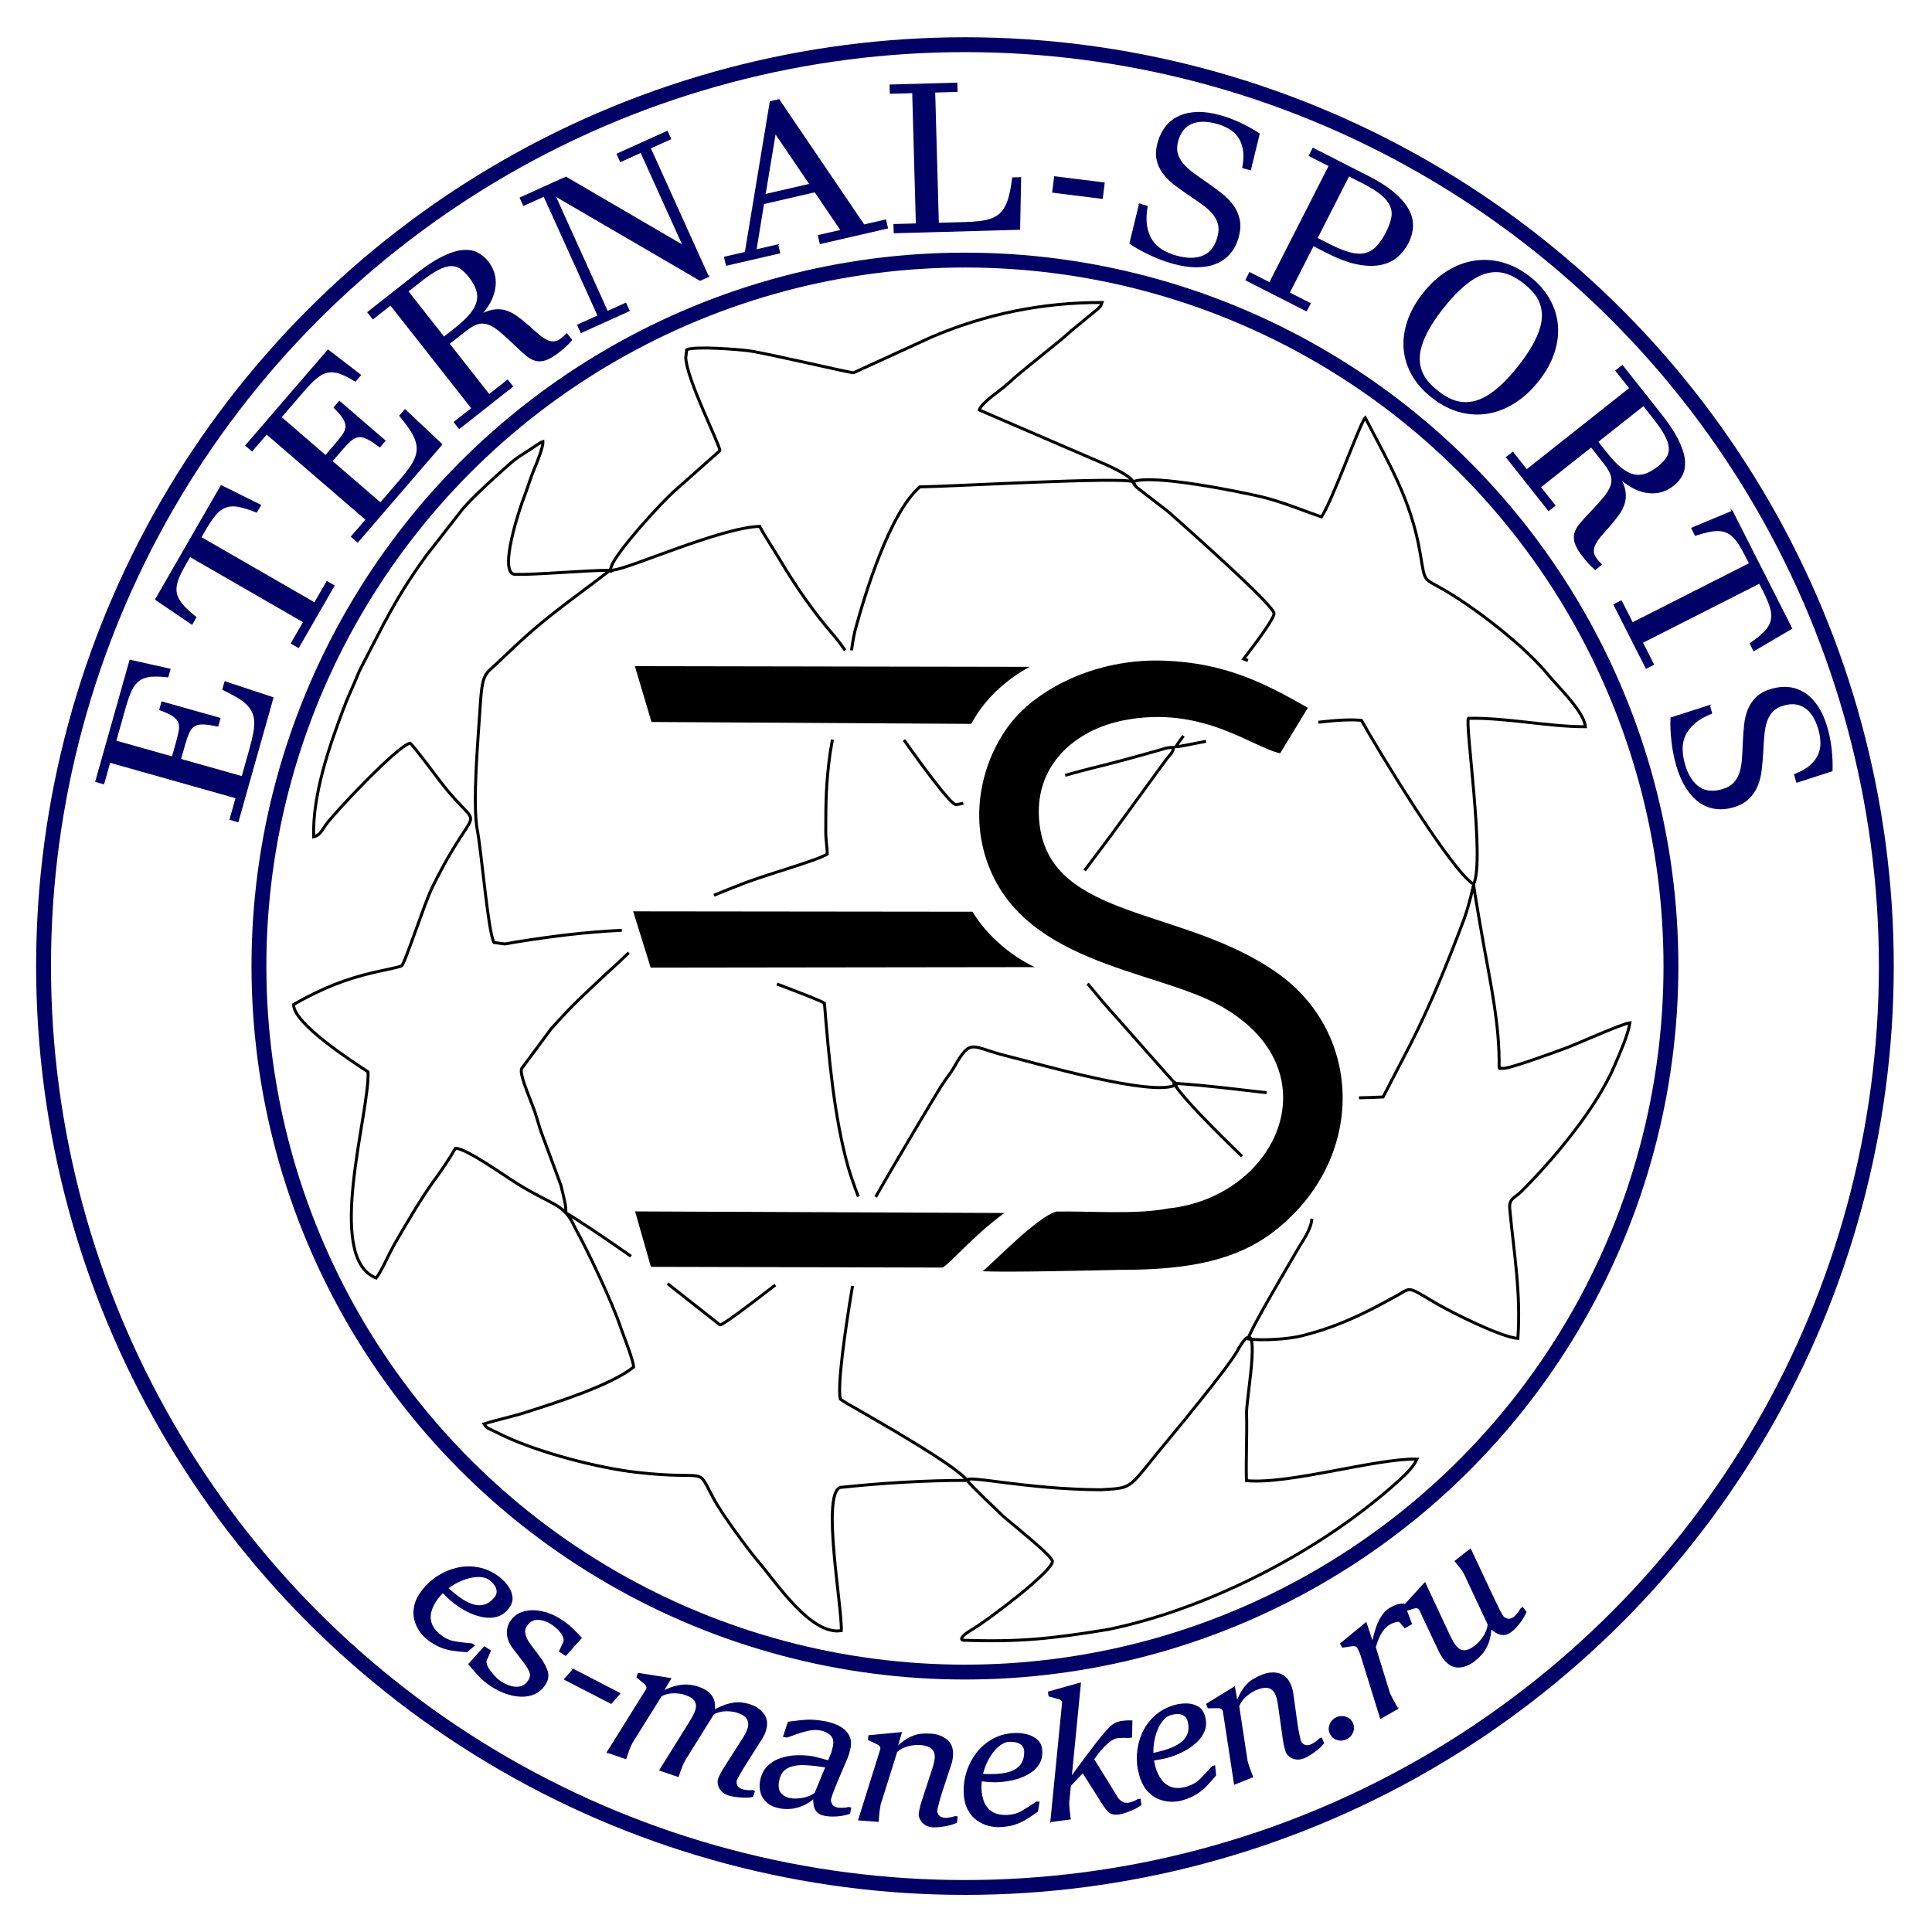 <?xml version="1.0" encoding="UTF-8"?>
<!DOCTYPE svg PUBLIC "-//W3C//DTD SVG 1.1//EN" "http://www.w3.org/Graphics/SVG/1.1/DTD/svg11.dtd">
<!-- Creator: CorelDRAW -->
<svg xmlns="http://www.w3.org/2000/svg" xml:space="preserve" width="130mm" height="130mm" version="1.1" style="shape-rendering:geometricPrecision; text-rendering:geometricPrecision; image-rendering:optimizeQuality; fill-rule:evenodd; clip-rule:evenodd"
viewBox="0 0 13000 13000"
 xmlns:xlink="http://www.w3.org/1999/xlink"
 xmlns:xodm="http://www.corel.com/coreldraw/odm/2003">
 <defs>
  <style type="text/css">
   <![CDATA[
    .str0 {stroke:#000066;stroke-width:100;stroke-miterlimit:22.926}
    .str2 {stroke:black;stroke-width:20;stroke-miterlimit:22.926}
    .str1 {stroke:#000066;stroke-width:7.62;stroke-miterlimit:22.926}
    .fil0 {fill:none}
    .fil2 {fill:none;fill-rule:nonzero}
    .fil3 {fill:black}
    .fil1 {fill:#000066;fill-rule:nonzero}
   ]]>
  </style>
 </defs>
 <g id="Слой_x0020_1">
  <g id="_2217933187552">
   <g>
    <circle class="fil0 str0" cx="6492.87" cy="6500.53" r="6199.83"/>
    <path class="fil1" d="M2873.4 11026.17c-14.9,-11.69 -30.15,-28.14 -45.6,-49.24 -15.43,-21.08 -27.23,-46.05 -35.37,-74.58 -8.12,-28.53 -8.95,-60.02 -2.01,-94.68 6.81,-34.47 25.37,-71.22 55.88,-110.09 28.32,-36.09 62.87,-67.02 103.5,-92.62 40.82,-25.44 84.63,-43.5 131.34,-53.67 46.9,-10.02 94.57,-10.18 142.89,-0.31 48.3,9.87 94.12,31.52 137.52,65.59 20.88,16.39 39.18,36.08 55.17,58.72 15.98,22.64 25.07,46.59 28.02,71.62 2.64,25.06 -5.58,49.74 -24.78,74.21 -21.93,27.93 -47.98,46.18 -78.09,54.24 -30.09,8.07 -61.92,8.61 -95.61,1.8 -34.01,-6.78 -67.47,-18.74 -101.02,-35.82 -33.56,-17.08 -64.61,-36.96 -93.49,-59.63 -8.35,-6.55 -17.89,-14.6 -28.15,-24.34 -10.4,-9.56 -19.94,-18.72 -28.61,-27.5 -8.49,-8.62 -14.21,-14.79 -17.42,-18.16l28.77 -30.69c12.08,11.16 23.84,21.23 34.64,30.27 10.81,9.04 20.48,16.91 28.84,23.47 57.94,45.47 108.19,68.93 150.96,70.53 42.78,1.59 79.68,-17.39 111,-57.3 13.07,-16.66 16.84,-35.29 11.4,-56.39 -5.28,-20.96 -20.95,-41.39 -46.37,-61.34 -18.53,-14.54 -42.32,-22 -71.91,-22.8 -29.43,-0.65 -61.21,4.69 -95.17,16.17 -33.96,11.49 -66.87,28 -98.88,49.71 -32.01,21.7 -59.82,47.82 -83.53,78.02 -21.65,27.58 -36.95,55.67 -46.16,84.62 -9.03,29.09 -9.26,57.79 -0.18,86.22 8.91,28.3 29.57,55.46 61.71,80.68 31.79,24.95 65.07,40.13 100.17,45.52 34.96,5.57 72.82,10.05 113.45,13.61l13.08 10.27 -47.39 41.31c-32.23,-2.3 -62.48,-5.28 -91.21,-9.04 -28.42,-3.81 -57.07,-11.42 -85.64,-22.9 -28.55,-11.48 -59.24,-29.96 -91.75,-55.48zm437.53 321.13c-31.93,-20.35 -60.06,-43.23 -84.84,-69.21 -24.59,-25.87 -48.15,-52.9 -70.73,-80.63l104.29 -115.59 39.92 25.43 -26.32 60.64c-3.8,8.57 -4.64,17.19 -2.31,25.98 2.52,8.94 5.37,16.5 8.3,23.07 8,14.52 20.47,31.89 37.81,52.35 17.35,20.47 35.36,36.9 54.05,48.81 22.6,14.39 45.63,24.62 69.02,30.89 23.39,6.26 45.43,6.45 66.28,0.37 20.53,-6.01 38.29,-20.59 52.76,-43.29 12.2,-19.16 14.09,-38.88 5.82,-58.54 -8.29,-19.66 -21.26,-41 -39.02,-63.81 -12.92,-17.12 -25.39,-33.18 -37.22,-48.57 -11.95,-15.19 -23.58,-30.44 -34.83,-45.45 -22.68,-30.15 -35.47,-60.79 -38.79,-91.67 -3.31,-30.88 3.75,-59.59 20.82,-86.39 15.4,-24.18 35.43,-42.29 60.38,-54.38 24.94,-12.1 52.85,-18.11 83.6,-18.66 30.63,-0.37 62.34,4.4 95.16,14.32 32.84,9.93 64.54,24.62 94.91,43.97 29.79,18.98 55.78,39.2 78.21,60.29 22.11,21.14 43.1,42.36 62.63,63.69l-104.31 116.89 -41.08 -26.17 27.88 -60.95c3.6,-7.39 4.44,-16.01 2.07,-25.61 -2.35,-9.62 -6.75,-19.48 -12.99,-29.46 -7.93,-12.91 -18.06,-25.37 -30.68,-37.34 -12.44,-11.84 -25.9,-22.51 -40.11,-31.57 -31.35,-19.97 -62.81,-30.32 -94.17,-30.95 -31.15,-0.5 -56.79,14.82 -76.82,46.26 -10.31,16.19 -13.36,33.86 -9.21,52.72 4.32,18.97 12.38,37.71 24.46,56.13 11.98,17.3 24.19,34.23 37.14,50.85 12.75,16.5 24.12,31.32 34.16,44.78 27.25,36.71 45.25,69.89 54.38,98.97 9.19,29.4 4.59,58.12 -13.3,86.2 -19.08,29.96 -42.88,51.42 -71.58,64.26 -28.41,12.77 -59.38,18.41 -92.41,16.98 -33.34,-1.36 -66.34,-7.99 -99.63,-19.78 -33.08,-11.66 -64.29,-27.1 -93.7,-45.83zm546.5 -114.29l312.85 161.54 -58.46 66.39 -312.84 -161.54 58.45 -66.39zm229.7 557.45l261.18 -419.27c5.03,-8.3 6.42,-15.99 4.04,-23.32 -2.22,-7.05 -7.95,-14.59 -17.09,-22.13l-48.55 -40.78 8.41 -24.64 217.29 34.43 -49.32 83.17 2.41 0.82c36.92,-18.18 69.4,-29.72 97.47,-34.83 27.87,-5.19 52.94,-6.43 74.82,-4.1 21.83,2.54 42.28,6.94 60.84,13.27 33.88,11.55 59.13,26.21 76.12,43.66 17.12,17.72 27.37,37.75 31.09,60.46 3.8,22.51 2.45,47.21 -4.04,74.13l-196.46 315.25c-8.61,15.93 -16.67,34.63 -24.23,55.36 -7.33,20.81 -13.39,37.84 -17.8,50.79l-123.04 -41.93 203.73 -326.51c7.67,-12.53 14.99,-25.42 21.81,-38.24 6.59,-12.91 11.74,-24.43 15.29,-34.87 8.34,-24.43 7.59,-45.89 -2.49,-64.24 -9.87,-18.28 -32.51,-33.46 -67.47,-45.37 -22.08,-7.52 -47.82,-11.41 -77.05,-11.57 -29.21,-0.17 -57.34,6.55 -84.35,19.96l-197.55 316.27c-8.6,15.94 -16.46,34.7 -23.79,55.51 -7.33,20.81 -13.38,37.85 -17.8,50.8l-123.47 -42.08zm813.59 286.58c-19.89,-6.78 -35.07,-16.61 -45.85,-29.37 -10.98,-12.83 -17.69,-26.08 -20.49,-40.07 -2.79,-14.01 -2.37,-26.69 1.39,-37.75 2.92,-8.56 8.01,-19.88 15.24,-33.96 7.03,-14.15 15.21,-28.14 24.34,-42.05l121.13 -189.43c8.13,-12.37 15.31,-24.84 21.61,-36.92 6.38,-12.26 11.38,-23.38 14.94,-33.82 8.32,-24.43 7.3,-46.45 -2.8,-65.51 -10.02,-19.26 -32.73,-34.93 -67.7,-46.84 -21.63,-7.37 -48.03,-10.77 -78.91,-10.35 -31.1,0.36 -61.34,8.93 -91.24,25.07l-0.72 -20.75c45.95,-25.35 84.49,-41.81 116.05,-49.24 31.34,-7.5 58.29,-9.97 80.46,-7.07 22.18,2.9 42.41,7.23 60.77,13.48 40.43,13.78 70.74,35.76 91.16,66.03 20.72,30.13 23.24,67.81 7.94,112.7 -2.92,8.56 -6.7,17.53 -11.64,27.03 -4.74,9.57 -10.11,18.92 -16.37,27.98l-93.76 147.72c-9.2,14.12 -19.04,30.11 -29.67,47.69 -10.56,17.37 -19.74,33.58 -27.77,47.86 -7.89,14.56 -12.76,24.56 -14.68,30.19 -3.06,8.98 -2.18,19.99 2.78,33.34 5.04,13.13 17.9,23.35 38.45,30.35 5.46,1.86 15.07,3.73 28.52,5.06 13.59,1.6 26.67,1.87 39.24,0.78l12.68 4.32 -11.74 34.45c-18,3.42 -37.55,4.93 -58.54,4.29 -21.01,-0.63 -40.94,-2.29 -59.7,-5.19 -18.77,-2.9 -33.76,-6.15 -45.12,-10.02zm679.97 -226.53l-10.23 41.21c-56.59,-10.11 -108.72,-16.31 -156.17,-18.33 -47.5,-1.8 -86.97,5.41 -118.21,21.9 -31.2,16.27 -50.39,46.96 -58.02,91.98 -6.1,34.98 -1.22,62.03 14.73,80.72 15.97,18.69 37.33,30.48 64.39,35.21 23.2,4.05 50.27,3.4 81.4,-1.68 31.12,-5.09 59.58,-16.46 85.68,-34.29l107.85 -260.63c2.67,-5.8 5.28,-12.73 7.33,-20.44 2.31,-7.88 4.36,-15.59 6,-23.59 1.82,-7.74 3.1,-13.78 3.87,-18.13 5.31,-30.42 -1.32,-54.2 -19.63,-71.49 -18.56,-17.13 -42.41,-28.24 -71.52,-33.33 -25.01,-4.37 -51.66,-3.42 -80.18,2.8 -28.22,6.03 -55.15,13.87 -80.21,23.15 -25.09,9.5 -46.05,16.81 -62.92,22.15l-21.83 -3.81 31.63 -95.24 34.49 -4.28c29.57,-4.24 60.13,-7.41 91.59,-9.08 31.47,-1.67 70.05,1.48 115.31,9.39 24.1,4.21 47.57,10.78 70.23,19.21 22.67,8.44 42.72,19.78 60.19,33.8 17.25,13.99 30.02,30.78 38.27,50.59 8.26,19.8 10.07,42.96 5.41,69.68 -2.2,12.6 -6.26,27.79 -11.61,45 -5.61,17.38 -10.96,31.9 -16.47,43.25l-55.94 131.08c-6.26,14.36 -12.82,30.46 -19.9,48.25 -7.06,17.58 -13.21,33.97 -18.68,49.13 -5.45,15.18 -8.57,26.28 -9.78,33.23 -1.63,9.34 1.09,20.57 8.18,33.67 7.05,13.33 21.3,21.64 42.68,25.38 5.69,0.99 15.92,1.43 30.99,0.94 15.07,-0.29 28.47,-1.97 40.27,-5.07l13.43 2.34 -6.27 35.86c-25.78,9.38 -53.76,15.25 -83.66,17.4 -29.91,2.17 -57.14,1 -81.24,-3.21 -24.33,-4.25 -41.84,-12.68 -52.79,-25.12 -10.96,-12.45 -17.86,-26.63 -20.5,-42.32 -2.65,-15.69 -3.72,-31.11 -3.29,-45.59l-2.5 -0.44c-27.6,22.5 -54.87,39.02 -81.21,48.97 -26.62,10.13 -51.75,15.81 -75.21,17.32 -23.7,1.45 -45.33,0.58 -65.12,-2.87 -37.3,-6.52 -66.3,-18.97 -87.25,-37.19 -20.96,-18.22 -35.28,-39.52 -42.67,-64.33 -7.16,-24.77 -8.59,-50.09 -4.08,-75.95 7.51,-43.03 23.98,-76.88 49.16,-101.59 25.43,-24.89 55.76,-42.88 90.99,-53.97 35.47,-11.27 71.64,-17.04 108.79,-17.72 37.14,-0.67 71.19,1.69 101.89,7.05 6.13,1.07 13.83,2.64 23.46,5.22 9.63,2.58 19.94,5.28 31.16,8.13 10.99,2.81 21.72,5.82 32.19,8.98 10.26,2.91 18.76,5.29 25.53,6.7zm694.9 441.31c-20.95,-1.59 -38.11,-7.32 -51.5,-16.96 -13.63,-9.66 -23.43,-20.8 -29.85,-33.68 -6.44,-12.88 -9.2,-25.26 -8.32,-36.91 0.69,-9.02 2.78,-21.47 6.54,-37.33 3.53,-15.88 7.93,-31.26 12.77,-46.16l61.85 -189.53c5.89,-16.37 11.38,-33.87 16.72,-52.26 5.35,-18.62 8.43,-34.99 9.54,-49.5 1.99,-26.18 -4.75,-47.26 -20.2,-63.26 -15.47,-15.77 -42.52,-25.35 -80.97,-28.27 -23.71,-1.8 -50.32,0.82 -79.79,7.88 -29.71,7.03 -55.97,20.52 -78.78,40.25l-111.52 355.67c-3.98,18.94 -6.89,39.07 -9,60.59 -2.09,21.52 -3.66,39.09 -4.69,52.74l-130.07 -9.88 147.62 -471.28c2.79,-9.29 1.99,-17.11 -1.91,-23.59 -4.16,-6.29 -11.58,-12.16 -22.31,-17.18l-57.2 -27.35 1.98 -25.95 217.85 -21.07 -26.96 92.86 2.52 0.19c32.3,-28.96 61.19,-49.55 87.1,-61.52 25.93,-11.97 50.07,-18.98 72.89,-20.79 22.84,-1.81 45.07,-1.89 66.7,-0.25 42.6,3.24 77.69,16.74 105.52,40.54 27.83,23.79 40,58.79 36.45,105.41 -0.74,9.68 -2.22,20.19 -4.48,31.52 -2.25,11.33 -5.35,21.72 -8.85,31.18l-63.55 193.39c-7.01,22.26 -13.36,45 -19.3,68.22 -5.91,23 -9.13,38.02 -9.64,44.62 -0.72,9.46 3.12,19.92 11.26,31.6 8.17,11.46 23.17,18.14 44.82,19.78 6.21,0.47 15.74,-0.14 29.11,-2.21 13.33,-1.87 26.06,-4.88 37.73,-9.09l13.58 1.03 -2.75 36.3c-16.58,7.81 -35.34,14.13 -55.85,18.76 -20.49,4.64 -39.97,8.03 -58.64,9.93 -18.65,1.9 -34.21,2.49 -46.42,1.56zm441.77 -1.04c-18.93,0.41 -41.16,-2.64 -66.48,-9.16 -25.3,-6.5 -50.27,-18.32 -74.64,-35.22 -24.39,-16.91 -45.01,-40.73 -61.61,-71.92 -16.61,-30.97 -25.56,-71.16 -26.62,-120.56 -1,-45.86 6.09,-91.69 21.26,-137.25 15.42,-45.56 37.85,-87.31 67.51,-124.8 29.9,-37.49 66.66,-67.86 110.26,-90.87 43.62,-23.01 92.77,-35.32 147.93,-36.52 26.55,-0.57 53.18,3.05 79.89,10.42 26.72,7.36 48.93,20.11 67.1,37.59 17.93,17.71 27.23,41.99 27.9,73.1 0.77,35.5 -7.8,66.13 -25.96,91.46 -18.15,25.32 -42.42,45.93 -72.78,62.03 -30.59,16.33 -64.05,28.3 -100.81,36.38 -36.78,8.08 -73.4,12.4 -110.11,13.2 -10.61,0.23 -23.09,0.06 -37.2,-0.97 -14.1,-0.79 -27.29,-1.83 -39.56,-3.11 -12.04,-1.28 -20.37,-2.42 -24.99,-2.99l2.78 -41.98c16.41,0.97 31.89,1.3 45.98,1.43 14.09,0.14 26.56,0.09 37.18,-0.14 73.64,-1.6 127.37,-15.33 161.45,-41.23 34.08,-25.89 50.57,-63.98 49.47,-114.69 -0.46,-21.18 -9.36,-37.97 -26.96,-50.83 -17.37,-12.86 -42.44,-18.72 -74.75,-18.02 -23.54,0.51 -46.67,9.83 -70.06,27.99 -23.16,18.16 -44.35,42.44 -63.31,72.86 -18.98,30.42 -33.95,64.06 -44.92,101.15 -10.98,37.07 -15.93,74.91 -15.09,113.29 0.75,35.06 6.74,66.48 17.98,94.7 11.47,28.22 29.49,50.56 54.55,66.78 24.83,16.22 58.02,24.12 98.87,23.23 40.41,-0.87 75.77,-10.25 106.32,-28.33 30.56,-17.88 62.67,-38.43 96.34,-61.44l16.63 -0.36 -10.43 62c-26.39,18.66 -51.66,35.54 -76.27,50.86 -24.38,15.08 -51.36,27.37 -80.73,36.61 -29.34,9.23 -64.79,14.41 -106.12,15.31zm354.06 -34.53l78.21 -792.63c1.35,-9.3 -0.33,-16.87 -5.02,-22.48 -4.73,-5.83 -12.51,-10.16 -23.82,-12.91l-61.8 -16.83 -3.38 -25.81 213.82 -59.99 -78.41 800c-0.49,19.42 0.77,39.72 3.32,60.97 2.54,21.25 4.6,38.77 6.43,52.77l-129.35 16.91zm456.48 -50.79c-29.3,3.83 -51.11,-0.88 -65.44,-14.35 -14.31,-13.26 -29.39,-32.42 -44.97,-57.3l-131 -207.57 -89.45 94.01 3.2 -52.03c36.12,-49.65 69.52,-95.18 100.02,-136.1 30.74,-40.95 57.76,-76.51 81.06,-106.69 23.51,-30.22 42.57,-53.63 57.43,-70.03 20.07,-22.87 37.63,-39.85 52.48,-50.91 15.08,-11.09 35.57,-18.22 61.44,-21.6 11.91,-1.56 22.27,-2.47 31.28,-2.98 9.04,-0.29 19.74,-0.36 31.67,0.08l-1.92 108.15 -21.29 2.79c-5.92,-0.79 -13.19,-1.17 -22.03,-1.13 -8.65,-0.21 -17.69,0.09 -27.19,0.44 -9.47,0.58 -18.68,1.34 -27.61,2.5 -12.59,1.65 -27.73,8.74 -44.99,21.01 -17.49,12.29 -35.77,29.15 -54.91,50.12 -19.35,21.21 -38.5,45.74 -57.47,73.35l161.22 260.79c6.76,10.69 16.58,19.86 29.22,27.55 12.46,7.94 27.94,10.59 46.24,8.19 6.19,-0.81 15.63,-3.38 28.51,-8.17 12.9,-4.58 24.51,-10.11 34.84,-16.58l13.29 -1.74 4.71 36.1c-14.16,10.96 -30.79,20.93 -49.68,29.63 -19.11,8.73 -37.25,15.99 -54.67,21.61 -17.43,5.62 -32.08,9.31 -43.99,10.86zm422.54 -93.81c-18.2,5.22 -40.47,7.92 -66.62,8.06 -26.12,0.15 -53.27,-4.93 -81.15,-15.07 -27.88,-10.14 -53.87,-27.93 -77.87,-53.88 -23.94,-25.72 -42.82,-62.31 -56.42,-109.81 -12.64,-44.11 -17.44,-90.23 -14.35,-138.15 3.31,-47.99 14.38,-94.06 33.53,-137.87 19.38,-43.87 47.2,-82.58 83.52,-115.93 36.32,-33.35 80.73,-57.76 133.77,-72.95 25.52,-7.31 52.2,-10.58 79.91,-10.26 27.72,0.32 52.44,7.01 74.45,19.29 21.84,12.56 37.02,33.68 45.58,63.59 9.77,34.14 9.28,65.94 -1.83,95.06 -11.12,29.1 -29.34,55.21 -54.62,78.51 -25.42,23.57 -54.74,43.66 -88.24,60.83 -33.51,17.17 -67.82,30.67 -103.11,40.77 -10.22,2.93 -22.32,5.93 -36.23,8.53 -13.83,2.82 -26.85,5.18 -39.05,7.05 -11.96,1.83 -20.31,2.85 -24.94,3.47l-7.98 -41.3c16.13,-3.24 31.18,-6.86 44.84,-10.31 13.65,-3.46 25.7,-6.68 35.92,-9.6 70.8,-20.28 119.27,-47.23 145.63,-80.95 26.38,-33.71 32.64,-74.74 18.68,-123.51 -5.83,-20.36 -18.72,-34.33 -39.01,-42.29 -20.08,-8.02 -45.8,-7.31 -76.88,1.59 -22.64,6.48 -42.63,21.38 -60.63,44.9 -17.77,23.45 -32.09,52.32 -42.69,86.57 -10.61,34.24 -16.54,70.58 -17.71,109.24 -1.18,38.65 3.65,76.5 14.22,113.41 9.66,33.71 23.45,62.57 41.49,87.01 18.27,24.37 41.39,41.38 69.75,50.7 28.14,9.37 62.25,8.56 101.53,-2.69 38.85,-11.12 70.66,-29.19 95.61,-54.45 25.01,-25.06 50.84,-53.11 77.54,-83.93l15.99 -4.58 5.68 62.62c-20.76,24.76 -40.91,47.52 -60.81,68.59 -19.75,20.78 -42.71,39.53 -68.76,55.94 -26.04,16.4 -59,30.43 -98.74,41.8zm823.8 -284.12c-19.53,7.79 -37.44,10.19 -53.72,7.42 -16.48,-2.69 -30.18,-8.39 -41.62,-17.12 -11.44,-8.74 -19.37,-18.64 -23.7,-29.5 -3.35,-8.4 -6.94,-20.51 -10.54,-36.41 -3.82,-15.81 -6.62,-31.56 -8.83,-47.06l-27.78 -197.43c-1.92,-17.29 -4.68,-35.42 -7.98,-54.29 -3.38,-19.07 -7.79,-35.13 -13.19,-48.65 -9.73,-24.38 -25.04,-40.35 -45.95,-47.93 -20.84,-7.36 -49.35,-4.07 -85.16,10.22 -22.09,8.8 -44.82,22.86 -68.19,42.16 -23.6,19.38 -41.25,43.04 -53.06,70.79l56.23 368.47c4.75,18.77 10.98,38.12 18.57,58.38 7.57,20.25 13.9,36.72 18.96,49.43l-121.16 48.32 -74.64 -488.18c-1.58,-9.58 -5.74,-16.24 -12.09,-20.35 -6.5,-3.83 -15.75,-5.83 -27.6,-5.62l-63.4 0.59 -9.63 -24.18 186.4 -114.71 16.61 95.25 2.36 -0.94c16.27,-40.21 33.16,-71.41 51.18,-93.55 18.01,-22.15 36.62,-39.07 56.31,-50.73 19.72,-11.66 39.65,-21.51 59.81,-29.55 39.67,-15.82 77.13,-19.12 112.58,-9.99 35.46,9.14 61.78,35.22 79.1,78.65 3.59,9.02 6.88,19.11 9.83,30.28 2.97,11.17 4.75,21.86 5.76,31.89l27.97 201.64c3.48,23.07 7.78,46.29 12.66,69.75 4.8,23.26 8.5,38.17 10.96,44.31 3.52,8.82 11.56,16.53 24.01,23.44 12.37,6.7 28.78,6.1 48.94,-1.94 5.79,-2.31 14.09,-7.05 25.17,-14.79 11.16,-7.54 21.27,-15.84 29.9,-24.75l12.65 -5.05 13.49 33.81c-11.45,14.3 -25.53,28.24 -41.91,41.41 -16.36,13.18 -32.36,24.78 -48.3,34.7 -15.92,9.91 -29.64,17.28 -41,21.81zm287.16 -129.09c-19.88,10.33 -40.54,12.61 -61.69,6.46 -21.26,-5.86 -36.67,-18.49 -46.64,-37.67 -9.97,-19.19 -11.45,-39.05 -4.03,-59.81 7.12,-20.86 20.77,-36.65 41.05,-47.69 19.88,-9.83 40.43,-11.82 61.6,-5.66 21.04,5.96 36.66,18.48 46.62,37.67 9.98,19.18 11.45,39.05 4.24,59.7 -6.92,20.75 -20.66,36.35 -41.15,47zm342.5 -201.8l-113.91 64.98 -130.38 -420.07c-2.69,-8.89 -6.06,-17.62 -9.98,-26.82 -4.01,-8.88 -7.34,-16.12 -9.79,-21.33 -4.74,-9.24 -10.26,-15.22 -16.61,-17.95 -6.45,-2.93 -15.38,-3.67 -26.69,-2.04l-62.7 9.35 -12.89 -22.61 170.73 -140.56 42.51 128.12 2.22 -1.26c7,-32.45 15.59,-63.51 25.47,-93.26 9.97,-29.57 22.64,-55.83 37.86,-79 15.24,-23.16 34.12,-41.3 56.98,-54.34 19.24,-10.98 35.17,-18.03 47.94,-21.25 12.78,-3.22 26.83,-5.15 42.17,-5.77l50.09 133.96 -43.72 24.94 -31.63 -36.82c-5.44,-6.29 -15.73,-7.53 -30.21,-3.59 -14.6,3.76 -26.82,8.45 -36.84,14.17 -18.25,10.41 -33.64,23.51 -46.25,39.59 -12.43,15.97 -23.14,34.01 -31.93,54.01 -8.48,20.08 -16.09,41.68 -22.82,64.83l96.49 312.18c4.4,9.15 9.82,20.04 16.52,32.72 6.91,12.57 13.5,25.06 20.19,37.25 6.68,12.18 12.48,22.33 17.18,30.57zm517.19 -322.11c-34.15,26.79 -69.53,40.81 -105.79,42.08 -36.28,1.27 -69.01,-16.51 -98.02,-53.47 -5.85,-7.46 -11.44,-15.7 -17.21,-24.91 -5.76,-9.22 -11.11,-19.04 -16.2,-29.63l-128.4 -272.45c-4.36,-8.91 -10,-14.59 -16.7,-17.17 -6.6,-2.4 -15.67,-2 -26.98,1.54l-60.11 18.02 -16.07 -20.48 152.12 -167.05 165.85 354.94c6.39,12.65 12.66,25.12 19.6,37.33 6.77,12.36 13.62,22.96 20.43,31.64 16.47,20.99 35.37,31.97 56.79,33.1 21.61,0.99 47.22,-10.14 77.38,-33.8 19.25,-15.1 37.59,-35.11 54.53,-59.89 17.11,-24.94 27.7,-52.59 32.06,-82.93l-157 -335.82c-7.13,-15.43 -17.66,-31.84 -31.6,-49.22 -14.11,-17.25 -25.46,-31.34 -33.9,-42.09l102.26 -80.24 166.08 353.35c9.51,20 19.37,40.03 29.81,60.44 10.31,20.24 18.21,33.66 23.51,40.43 5.86,7.46 16.03,12.94 30.32,16.58 14.44,3.82 29.97,-1.08 46.68,-14.19 4.9,-3.85 11.77,-11.2 20.94,-22.31 8.99,-10.99 16.52,-21.95 22.74,-32.73l10.72 -8.4 22.47 28.63c-10.9,25.38 -25.07,49.95 -43.1,73.36 -17.89,23.57 -36.64,43.05 -56.26,58.44 -17.43,13.69 -34.49,20.36 -51.26,20.33 -16.75,-0.04 -32.27,-4.12 -46.07,-12.35 -13.99,-8.1 -26.2,-17.3 -36.55,-27.12l-2 1.57c-3.63,43.23 -11.63,78.66 -23.94,105.99 -12.5,27.46 -26.47,49.66 -41.92,66.26 -15.6,16.74 -30.69,30.82 -45.21,42.22z"/>
    <path id="_1" class="fil2 str1" d="M2873.4 11026.17c-14.9,-11.69 -30.15,-28.14 -45.6,-49.24 -15.43,-21.08 -27.23,-46.05 -35.37,-74.58 -8.12,-28.53 -8.95,-60.02 -2.01,-94.68 6.81,-34.47 25.37,-71.22 55.88,-110.09 28.32,-36.09 62.87,-67.02 103.5,-92.62 40.82,-25.44 84.63,-43.5 131.34,-53.67 46.9,-10.02 94.57,-10.18 142.89,-0.31 48.3,9.87 94.12,31.52 137.52,65.59 20.88,16.39 39.18,36.08 55.17,58.72 15.98,22.64 25.07,46.59 28.02,71.62 2.64,25.06 -5.58,49.74 -24.78,74.21 -21.93,27.93 -47.98,46.18 -78.09,54.24 -30.09,8.07 -61.92,8.61 -95.61,1.8 -34.01,-6.78 -67.47,-18.74 -101.02,-35.82 -33.56,-17.08 -64.61,-36.96 -93.49,-59.63 -8.35,-6.55 -17.89,-14.6 -28.15,-24.34 -10.4,-9.56 -19.94,-18.72 -28.61,-27.5 -8.49,-8.62 -14.21,-14.79 -17.42,-18.16l28.77 -30.69c12.08,11.16 23.84,21.23 34.64,30.27 10.81,9.04 20.48,16.91 28.84,23.47 57.94,45.47 108.19,68.93 150.96,70.53 42.78,1.59 79.68,-17.39 111,-57.3 13.07,-16.66 16.84,-35.29 11.4,-56.39 -5.28,-20.96 -20.95,-41.39 -46.37,-61.34 -18.53,-14.54 -42.32,-22 -71.91,-22.8 -29.43,-0.65 -61.21,4.69 -95.17,16.17 -33.96,11.49 -66.87,28 -98.88,49.71 -32.01,21.7 -59.82,47.82 -83.53,78.02 -21.65,27.58 -36.95,55.67 -46.16,84.62 -9.03,29.09 -9.26,57.79 -0.18,86.22 8.91,28.3 29.57,55.46 61.71,80.68 31.79,24.95 65.07,40.13 100.17,45.52 34.96,5.57 72.82,10.05 113.45,13.61l13.08 10.27 -47.39 41.31c-32.23,-2.3 -62.48,-5.28 -91.21,-9.04 -28.42,-3.81 -57.07,-11.42 -85.64,-22.9 -28.55,-11.48 -59.24,-29.96 -91.75,-55.48zm437.53 321.13c-31.93,-20.35 -60.06,-43.23 -84.84,-69.21 -24.59,-25.87 -48.15,-52.9 -70.73,-80.63l104.29 -115.59 39.92 25.43 -26.32 60.64c-3.8,8.57 -4.64,17.19 -2.31,25.98 2.52,8.94 5.37,16.5 8.3,23.07 8,14.52 20.47,31.89 37.81,52.35 17.35,20.47 35.36,36.9 54.05,48.81 22.6,14.39 45.63,24.62 69.02,30.89 23.39,6.26 45.43,6.45 66.28,0.37 20.53,-6.01 38.29,-20.59 52.76,-43.29 12.2,-19.16 14.09,-38.88 5.82,-58.54 -8.29,-19.66 -21.26,-41 -39.02,-63.81 -12.92,-17.12 -25.39,-33.18 -37.22,-48.57 -11.95,-15.19 -23.58,-30.44 -34.83,-45.45 -22.68,-30.15 -35.47,-60.79 -38.79,-91.67 -3.31,-30.88 3.75,-59.59 20.82,-86.39 15.4,-24.18 35.43,-42.29 60.38,-54.38 24.94,-12.1 52.85,-18.11 83.6,-18.66 30.63,-0.37 62.34,4.4 95.16,14.32 32.84,9.93 64.54,24.62 94.91,43.97 29.79,18.98 55.78,39.2 78.21,60.29 22.11,21.14 43.1,42.36 62.63,63.69l-104.31 116.89 -41.08 -26.17 27.88 -60.95c3.6,-7.39 4.44,-16.01 2.07,-25.61 -2.35,-9.62 -6.75,-19.48 -12.99,-29.46 -7.93,-12.91 -18.06,-25.37 -30.68,-37.34 -12.44,-11.84 -25.9,-22.51 -40.11,-31.57 -31.35,-19.97 -62.81,-30.32 -94.17,-30.95 -31.15,-0.5 -56.79,14.82 -76.82,46.26 -10.31,16.19 -13.36,33.86 -9.21,52.72 4.32,18.97 12.38,37.71 24.46,56.13 11.98,17.3 24.19,34.23 37.14,50.85 12.75,16.5 24.12,31.32 34.16,44.78 27.25,36.71 45.25,69.89 54.38,98.97 9.19,29.4 4.59,58.12 -13.3,86.2 -19.08,29.96 -42.88,51.42 -71.58,64.26 -28.41,12.77 -59.38,18.41 -92.41,16.98 -33.34,-1.36 -66.34,-7.99 -99.63,-19.78 -33.08,-11.66 -64.29,-27.1 -93.7,-45.83zm546.5 -114.29l312.85 161.54 -58.46 66.39 -312.84 -161.54 58.45 -66.39zm229.7 557.45l261.18 -419.27c5.03,-8.3 6.42,-15.99 4.04,-23.32 -2.22,-7.05 -7.95,-14.59 -17.09,-22.13l-48.55 -40.78 8.41 -24.64 217.29 34.43 -49.32 83.17 2.41 0.82c36.92,-18.18 69.4,-29.72 97.47,-34.83 27.87,-5.19 52.94,-6.43 74.82,-4.1 21.83,2.54 42.28,6.94 60.84,13.27 33.88,11.55 59.13,26.21 76.12,43.66 17.12,17.72 27.37,37.75 31.09,60.46 3.8,22.51 2.45,47.21 -4.04,74.13l-196.46 315.25c-8.61,15.93 -16.67,34.63 -24.23,55.36 -7.33,20.81 -13.39,37.84 -17.8,50.79l-123.04 -41.93 203.73 -326.51c7.67,-12.53 14.99,-25.42 21.81,-38.24 6.59,-12.91 11.74,-24.43 15.29,-34.87 8.34,-24.43 7.59,-45.89 -2.49,-64.24 -9.87,-18.28 -32.51,-33.46 -67.47,-45.37 -22.08,-7.52 -47.82,-11.41 -77.05,-11.57 -29.21,-0.17 -57.34,6.55 -84.35,19.96l-197.55 316.27c-8.6,15.94 -16.46,34.7 -23.79,55.51 -7.33,20.81 -13.38,37.85 -17.8,50.8l-123.47 -42.08zm813.59 286.58c-19.89,-6.78 -35.07,-16.61 -45.85,-29.37 -10.98,-12.83 -17.69,-26.08 -20.49,-40.07 -2.79,-14.01 -2.37,-26.69 1.39,-37.75 2.92,-8.56 8.01,-19.88 15.24,-33.96 7.03,-14.15 15.21,-28.14 24.34,-42.05l121.13 -189.43c8.13,-12.37 15.31,-24.84 21.61,-36.92 6.38,-12.26 11.38,-23.38 14.94,-33.82 8.32,-24.43 7.3,-46.45 -2.8,-65.51 -10.02,-19.26 -32.73,-34.93 -67.7,-46.84 -21.63,-7.37 -48.03,-10.77 -78.91,-10.35 -31.1,0.36 -61.34,8.93 -91.24,25.07l-0.72 -20.75c45.95,-25.35 84.49,-41.81 116.05,-49.24 31.34,-7.5 58.29,-9.97 80.46,-7.07 22.18,2.9 42.41,7.23 60.77,13.48 40.43,13.78 70.74,35.76 91.16,66.03 20.72,30.13 23.24,67.81 7.94,112.7 -2.92,8.56 -6.7,17.53 -11.64,27.03 -4.74,9.57 -10.11,18.92 -16.37,27.98l-93.76 147.72c-9.2,14.12 -19.04,30.11 -29.67,47.69 -10.56,17.37 -19.74,33.58 -27.77,47.86 -7.89,14.56 -12.76,24.56 -14.68,30.19 -3.06,8.98 -2.18,19.99 2.78,33.34 5.04,13.13 17.9,23.35 38.45,30.35 5.46,1.86 15.07,3.73 28.52,5.06 13.59,1.6 26.67,1.87 39.24,0.78l12.68 4.32 -11.74 34.45c-18,3.42 -37.55,4.93 -58.54,4.29 -21.01,-0.63 -40.94,-2.29 -59.7,-5.19 -18.77,-2.9 -33.76,-6.15 -45.12,-10.02zm679.97 -226.53l-10.23 41.21c-56.59,-10.11 -108.72,-16.31 -156.17,-18.33 -47.5,-1.8 -86.97,5.41 -118.21,21.9 -31.2,16.27 -50.39,46.96 -58.02,91.98 -6.1,34.98 -1.22,62.03 14.73,80.72 15.97,18.69 37.33,30.48 64.39,35.21 23.2,4.05 50.27,3.4 81.4,-1.68 31.12,-5.09 59.58,-16.46 85.68,-34.29l107.85 -260.63c2.67,-5.8 5.28,-12.73 7.33,-20.44 2.31,-7.88 4.36,-15.59 6,-23.59 1.82,-7.74 3.1,-13.78 3.87,-18.13 5.31,-30.42 -1.32,-54.2 -19.63,-71.49 -18.56,-17.13 -42.41,-28.24 -71.52,-33.33 -25.01,-4.37 -51.66,-3.42 -80.18,2.8 -28.22,6.03 -55.15,13.87 -80.21,23.15 -25.09,9.5 -46.05,16.81 -62.92,22.15l-21.83 -3.81 31.63 -95.24 34.49 -4.28c29.57,-4.24 60.13,-7.41 91.59,-9.08 31.47,-1.67 70.05,1.48 115.31,9.39 24.1,4.21 47.57,10.78 70.23,19.21 22.67,8.44 42.72,19.78 60.19,33.8 17.25,13.99 30.02,30.78 38.27,50.59 8.26,19.8 10.07,42.96 5.41,69.68 -2.2,12.6 -6.26,27.79 -11.61,45 -5.61,17.38 -10.96,31.9 -16.47,43.25l-55.94 131.08c-6.26,14.36 -12.82,30.46 -19.9,48.25 -7.06,17.58 -13.21,33.97 -18.68,49.13 -5.45,15.18 -8.57,26.28 -9.78,33.23 -1.63,9.34 1.09,20.57 8.18,33.67 7.05,13.33 21.3,21.64 42.68,25.38 5.69,0.99 15.92,1.43 30.99,0.94 15.07,-0.29 28.47,-1.97 40.27,-5.07l13.43 2.34 -6.27 35.86c-25.78,9.38 -53.76,15.25 -83.66,17.4 -29.91,2.17 -57.14,1 -81.24,-3.21 -24.33,-4.25 -41.84,-12.68 -52.79,-25.12 -10.96,-12.45 -17.86,-26.63 -20.5,-42.32 -2.65,-15.69 -3.72,-31.11 -3.29,-45.59l-2.5 -0.44c-27.6,22.5 -54.87,39.02 -81.21,48.97 -26.62,10.13 -51.75,15.81 -75.21,17.32 -23.7,1.45 -45.33,0.58 -65.12,-2.87 -37.3,-6.52 -66.3,-18.97 -87.25,-37.19 -20.96,-18.22 -35.28,-39.52 -42.67,-64.33 -7.16,-24.77 -8.59,-50.09 -4.08,-75.95 7.51,-43.03 23.98,-76.88 49.16,-101.59 25.43,-24.89 55.76,-42.88 90.99,-53.97 35.47,-11.27 71.64,-17.04 108.79,-17.72 37.14,-0.67 71.19,1.69 101.89,7.05 6.13,1.07 13.83,2.64 23.46,5.22 9.63,2.58 19.94,5.28 31.16,8.13 10.99,2.81 21.72,5.82 32.19,8.98 10.26,2.91 18.76,5.29 25.53,6.7zm694.9 441.31c-20.95,-1.59 -38.11,-7.32 -51.5,-16.96 -13.63,-9.66 -23.43,-20.8 -29.85,-33.68 -6.44,-12.88 -9.2,-25.26 -8.32,-36.91 0.69,-9.02 2.78,-21.47 6.54,-37.33 3.53,-15.88 7.93,-31.26 12.77,-46.16l61.85 -189.53c5.89,-16.37 11.38,-33.87 16.72,-52.26 5.35,-18.62 8.43,-34.99 9.54,-49.5 1.99,-26.18 -4.75,-47.26 -20.2,-63.26 -15.47,-15.77 -42.52,-25.35 -80.97,-28.27 -23.71,-1.8 -50.32,0.82 -79.79,7.88 -29.71,7.03 -55.97,20.52 -78.78,40.25l-111.52 355.67c-3.98,18.94 -6.89,39.07 -9,60.59 -2.09,21.52 -3.66,39.09 -4.69,52.74l-130.07 -9.88 147.62 -471.28c2.79,-9.29 1.99,-17.11 -1.91,-23.59 -4.16,-6.29 -11.58,-12.16 -22.31,-17.18l-57.2 -27.35 1.98 -25.95 217.85 -21.07 -26.96 92.86 2.52 0.19c32.3,-28.96 61.19,-49.55 87.1,-61.52 25.93,-11.97 50.07,-18.98 72.89,-20.79 22.84,-1.81 45.07,-1.89 66.7,-0.25 42.6,3.24 77.69,16.74 105.52,40.54 27.83,23.79 40,58.79 36.45,105.41 -0.74,9.68 -2.22,20.19 -4.48,31.52 -2.25,11.33 -5.35,21.72 -8.85,31.18l-63.55 193.39c-7.01,22.26 -13.36,45 -19.3,68.22 -5.91,23 -9.13,38.02 -9.64,44.62 -0.72,9.46 3.12,19.92 11.26,31.6 8.17,11.46 23.17,18.14 44.82,19.78 6.21,0.47 15.74,-0.14 29.11,-2.21 13.33,-1.87 26.06,-4.88 37.73,-9.09l13.58 1.03 -2.75 36.3c-16.58,7.81 -35.34,14.13 -55.85,18.76 -20.49,4.64 -39.97,8.03 -58.64,9.93 -18.65,1.9 -34.21,2.49 -46.42,1.56zm441.77 -1.04c-18.93,0.41 -41.16,-2.64 -66.48,-9.16 -25.3,-6.5 -50.27,-18.32 -74.64,-35.22 -24.39,-16.91 -45.01,-40.73 -61.61,-71.92 -16.61,-30.97 -25.56,-71.16 -26.62,-120.56 -1,-45.86 6.09,-91.69 21.26,-137.25 15.42,-45.56 37.85,-87.31 67.51,-124.8 29.9,-37.49 66.66,-67.86 110.26,-90.87 43.62,-23.01 92.77,-35.32 147.93,-36.52 26.55,-0.57 53.18,3.05 79.89,10.42 26.72,7.36 48.93,20.11 67.1,37.59 17.93,17.71 27.23,41.99 27.9,73.1 0.77,35.5 -7.8,66.13 -25.96,91.46 -18.15,25.32 -42.42,45.93 -72.78,62.03 -30.59,16.33 -64.05,28.3 -100.81,36.38 -36.78,8.08 -73.4,12.4 -110.11,13.2 -10.61,0.23 -23.09,0.06 -37.2,-0.97 -14.1,-0.79 -27.29,-1.83 -39.56,-3.11 -12.04,-1.28 -20.37,-2.42 -24.99,-2.99l2.78 -41.98c16.41,0.97 31.89,1.3 45.98,1.43 14.09,0.14 26.56,0.09 37.18,-0.14 73.64,-1.6 127.37,-15.33 161.45,-41.23 34.08,-25.89 50.57,-63.98 49.47,-114.69 -0.46,-21.18 -9.36,-37.97 -26.96,-50.83 -17.37,-12.86 -42.44,-18.72 -74.75,-18.02 -23.54,0.51 -46.67,9.83 -70.06,27.99 -23.16,18.16 -44.35,42.44 -63.31,72.86 -18.98,30.42 -33.95,64.06 -44.92,101.15 -10.98,37.07 -15.93,74.91 -15.09,113.29 0.75,35.06 6.74,66.48 17.98,94.7 11.47,28.22 29.49,50.56 54.55,66.78 24.83,16.22 58.02,24.12 98.87,23.23 40.41,-0.87 75.77,-10.25 106.32,-28.33 30.56,-17.88 62.67,-38.43 96.34,-61.44l16.63 -0.36 -10.43 62c-26.39,18.66 -51.66,35.54 -76.27,50.86 -24.38,15.08 -51.36,27.37 -80.73,36.61 -29.34,9.23 -64.79,14.41 -106.12,15.31zm354.06 -34.53l78.21 -792.63c1.35,-9.3 -0.33,-16.87 -5.02,-22.48 -4.73,-5.83 -12.51,-10.16 -23.82,-12.91l-61.8 -16.83 -3.38 -25.81 213.82 -59.99 -78.41 800c-0.49,19.42 0.77,39.72 3.32,60.97 2.54,21.25 4.6,38.77 6.43,52.77l-129.35 16.91zm456.48 -50.79c-29.3,3.83 -51.11,-0.88 -65.44,-14.35 -14.31,-13.26 -29.39,-32.42 -44.97,-57.3l-131 -207.57 -89.45 94.01 3.2 -52.03c36.12,-49.65 69.52,-95.18 100.02,-136.1 30.74,-40.95 57.76,-76.51 81.06,-106.69 23.51,-30.22 42.57,-53.63 57.43,-70.03 20.07,-22.87 37.63,-39.85 52.48,-50.91 15.08,-11.09 35.57,-18.22 61.44,-21.6 11.91,-1.56 22.27,-2.47 31.28,-2.98 9.04,-0.29 19.74,-0.36 31.67,0.08l-1.92 108.15 -21.29 2.79c-5.92,-0.79 -13.19,-1.17 -22.03,-1.13 -8.65,-0.21 -17.69,0.09 -27.19,0.44 -9.47,0.58 -18.68,1.34 -27.61,2.5 -12.59,1.65 -27.73,8.74 -44.99,21.01 -17.49,12.29 -35.77,29.15 -54.91,50.12 -19.35,21.21 -38.5,45.74 -57.47,73.35l161.22 260.79c6.76,10.69 16.58,19.86 29.22,27.55 12.46,7.94 27.94,10.59 46.24,8.19 6.19,-0.81 15.63,-3.38 28.51,-8.17 12.9,-4.58 24.51,-10.11 34.84,-16.58l13.29 -1.74 4.71 36.1c-14.16,10.96 -30.79,20.93 -49.68,29.63 -19.11,8.73 -37.25,15.99 -54.67,21.61 -17.43,5.62 -32.08,9.31 -43.99,10.86zm422.54 -93.81c-18.2,5.22 -40.47,7.92 -66.62,8.06 -26.12,0.15 -53.27,-4.93 -81.15,-15.07 -27.88,-10.14 -53.87,-27.93 -77.87,-53.88 -23.94,-25.72 -42.82,-62.31 -56.42,-109.81 -12.64,-44.11 -17.44,-90.23 -14.35,-138.15 3.31,-47.99 14.38,-94.06 33.53,-137.87 19.38,-43.87 47.2,-82.58 83.52,-115.93 36.32,-33.35 80.73,-57.76 133.77,-72.95 25.52,-7.31 52.2,-10.58 79.91,-10.26 27.72,0.32 52.44,7.01 74.45,19.29 21.84,12.56 37.02,33.68 45.58,63.59 9.77,34.14 9.28,65.94 -1.83,95.06 -11.12,29.1 -29.34,55.21 -54.62,78.51 -25.42,23.57 -54.74,43.66 -88.24,60.83 -33.51,17.17 -67.82,30.67 -103.11,40.77 -10.22,2.93 -22.32,5.93 -36.23,8.53 -13.83,2.82 -26.85,5.18 -39.05,7.05 -11.96,1.83 -20.31,2.85 -24.94,3.47l-7.98 -41.3c16.13,-3.24 31.18,-6.86 44.84,-10.31 13.65,-3.46 25.7,-6.68 35.92,-9.6 70.8,-20.28 119.27,-47.23 145.63,-80.95 26.38,-33.71 32.64,-74.74 18.68,-123.51 -5.83,-20.36 -18.72,-34.33 -39.01,-42.29 -20.08,-8.02 -45.8,-7.31 -76.88,1.59 -22.64,6.48 -42.63,21.38 -60.63,44.9 -17.77,23.45 -32.09,52.32 -42.69,86.57 -10.61,34.24 -16.54,70.58 -17.71,109.24 -1.18,38.65 3.65,76.5 14.22,113.41 9.66,33.71 23.45,62.57 41.49,87.01 18.27,24.37 41.39,41.38 69.75,50.7 28.14,9.37 62.25,8.56 101.53,-2.69 38.85,-11.12 70.66,-29.19 95.61,-54.45 25.01,-25.06 50.84,-53.11 77.54,-83.93l15.99 -4.58 5.68 62.62c-20.76,24.76 -40.91,47.52 -60.81,68.59 -19.75,20.78 -42.71,39.53 -68.76,55.94 -26.04,16.4 -59,30.43 -98.74,41.8zm823.8 -284.12c-19.53,7.79 -37.44,10.19 -53.72,7.42 -16.48,-2.69 -30.18,-8.39 -41.62,-17.12 -11.44,-8.74 -19.37,-18.64 -23.7,-29.5 -3.35,-8.4 -6.94,-20.51 -10.54,-36.41 -3.82,-15.81 -6.62,-31.56 -8.83,-47.06l-27.78 -197.43c-1.92,-17.29 -4.68,-35.42 -7.98,-54.29 -3.38,-19.07 -7.79,-35.13 -13.19,-48.65 -9.73,-24.38 -25.04,-40.35 -45.95,-47.93 -20.84,-7.36 -49.35,-4.07 -85.16,10.22 -22.09,8.8 -44.82,22.86 -68.19,42.16 -23.6,19.38 -41.25,43.04 -53.06,70.79l56.23 368.47c4.75,18.77 10.98,38.12 18.57,58.38 7.57,20.25 13.9,36.72 18.96,49.43l-121.16 48.32 -74.64 -488.18c-1.58,-9.58 -5.74,-16.24 -12.09,-20.35 -6.5,-3.83 -15.75,-5.83 -27.6,-5.62l-63.4 0.59 -9.63 -24.18 186.4 -114.71 16.61 95.25 2.36 -0.94c16.27,-40.21 33.16,-71.41 51.18,-93.55 18.01,-22.15 36.62,-39.07 56.31,-50.73 19.72,-11.66 39.65,-21.51 59.81,-29.55 39.67,-15.82 77.13,-19.12 112.58,-9.99 35.46,9.14 61.78,35.22 79.1,78.65 3.59,9.02 6.88,19.11 9.83,30.28 2.97,11.17 4.75,21.86 5.76,31.89l27.97 201.64c3.48,23.07 7.78,46.29 12.66,69.75 4.8,23.26 8.5,38.17 10.96,44.31 3.52,8.82 11.56,16.53 24.01,23.44 12.37,6.7 28.78,6.1 48.94,-1.94 5.79,-2.31 14.09,-7.05 25.17,-14.79 11.16,-7.54 21.27,-15.84 29.9,-24.75l12.65 -5.05 13.49 33.81c-11.45,14.3 -25.53,28.24 -41.91,41.41 -16.36,13.18 -32.36,24.78 -48.3,34.7 -15.92,9.91 -29.64,17.28 -41,21.81zm287.16 -129.09c-19.88,10.33 -40.54,12.61 -61.69,6.46 -21.26,-5.86 -36.67,-18.49 -46.64,-37.67 -9.97,-19.19 -11.45,-39.05 -4.03,-59.81 7.12,-20.86 20.77,-36.65 41.05,-47.69 19.88,-9.83 40.43,-11.82 61.6,-5.66 21.04,5.96 36.66,18.48 46.62,37.67 9.98,19.18 11.45,39.05 4.24,59.7 -6.92,20.75 -20.66,36.35 -41.15,47zm342.5 -201.8l-113.91 64.98 -130.38 -420.07c-2.69,-8.89 -6.06,-17.62 -9.98,-26.82 -4.01,-8.88 -7.34,-16.12 -9.79,-21.33 -4.74,-9.24 -10.26,-15.22 -16.61,-17.95 -6.45,-2.93 -15.38,-3.67 -26.69,-2.04l-62.7 9.35 -12.89 -22.61 170.73 -140.56 42.51 128.12 2.22 -1.26c7,-32.45 15.59,-63.51 25.47,-93.26 9.97,-29.57 22.64,-55.83 37.86,-79 15.24,-23.16 34.12,-41.3 56.98,-54.34 19.24,-10.98 35.17,-18.03 47.94,-21.25 12.78,-3.22 26.83,-5.15 42.17,-5.77l50.09 133.96 -43.72 24.94 -31.63 -36.82c-5.44,-6.29 -15.73,-7.53 -30.21,-3.59 -14.6,3.76 -26.82,8.45 -36.84,14.17 -18.25,10.41 -33.64,23.51 -46.25,39.59 -12.43,15.97 -23.14,34.01 -31.93,54.01 -8.48,20.08 -16.09,41.68 -22.82,64.83l96.49 312.18c4.4,9.15 9.82,20.04 16.52,32.72 6.91,12.57 13.5,25.06 20.19,37.25 6.68,12.18 12.48,22.33 17.18,30.57zm517.19 -322.11c-34.15,26.79 -69.53,40.81 -105.79,42.08 -36.28,1.27 -69.01,-16.51 -98.02,-53.47 -5.85,-7.46 -11.44,-15.7 -17.21,-24.91 -5.76,-9.22 -11.11,-19.04 -16.2,-29.63l-128.4 -272.45c-4.36,-8.91 -10,-14.59 -16.7,-17.17 -6.6,-2.4 -15.67,-2 -26.98,1.54l-60.11 18.02 -16.07 -20.48 152.12 -167.05 165.85 354.94c6.39,12.65 12.66,25.12 19.6,37.33 6.77,12.36 13.62,22.96 20.43,31.64 16.47,20.99 35.37,31.97 56.79,33.1 21.61,0.99 47.22,-10.14 77.38,-33.8 19.25,-15.1 37.59,-35.11 54.53,-59.89 17.11,-24.94 27.7,-52.59 32.06,-82.93l-157 -335.82c-7.13,-15.43 -17.66,-31.84 -31.6,-49.22 -14.11,-17.25 -25.46,-31.34 -33.9,-42.09l102.26 -80.24 166.08 353.35c9.51,20 19.37,40.03 29.81,60.44 10.31,20.24 18.21,33.66 23.51,40.43 5.86,7.46 16.03,12.94 30.32,16.58 14.44,3.82 29.97,-1.08 46.68,-14.19 4.9,-3.85 11.77,-11.2 20.94,-22.31 8.99,-10.99 16.52,-21.95 22.74,-32.73l10.72 -8.4 22.47 28.63c-10.9,25.38 -25.07,49.95 -43.1,73.36 -17.89,23.57 -36.64,43.05 -56.26,58.44 -17.43,13.69 -34.49,20.36 -51.26,20.33 -16.75,-0.04 -32.27,-4.12 -46.07,-12.35 -13.99,-8.1 -26.2,-17.3 -36.55,-27.12l-2 1.57c-3.63,43.23 -11.63,78.66 -23.94,105.99 -12.5,27.46 -26.47,49.66 -41.92,66.26 -15.6,16.74 -30.69,30.82 -45.21,42.22z"/>
    <circle class="fil0 str0" cx="6492.87" cy="6500.53" r="4750.55"/>
    <path class="fil1" d="M1160.08 5094.16l26.78 -94.82c9.15,-32.42 15.71,-59.98 19.61,-82.4 4.05,-22.1 2.72,-41.45 -3.84,-57.75 -6.58,-16.28 -19.74,-30.69 -39.58,-43.78 -19.7,-12.77 -48.94,-26.1 -87.66,-40.24l14.54 -51.49 389.77 110.02 -14.54 51.49c-40.72,-8.81 -73.29,-13.73 -98.13,-14.33 -24.52,-0.78 -44.72,3.68 -60.34,13.44 -15.62,9.76 -27.93,24.99 -37.06,46.19 -9.37,21.15 -18.98,49.17 -28.83,84.08l-26.77 94.82 415.4 117.25 54.22 -192.1c10.63,-37.63 18.64,-71.19 23.98,-100.42 5.62,-29.41 7.67,-55.56 6.71,-78.81 -0.95,-23.26 -5.67,-44.37 -14.22,-63.09 -8.26,-18.9 -21.18,-36.72 -38.05,-53.5 -17.09,-16.85 -38.94,-33.18 -65.76,-49.04 -26.77,-16.1 -58.9,-32.92 -96.57,-50.78l14.33 -50.75 322.32 106.5 -235.28 833.5 -52.6 -14.84 40.95 -145.07 -851.02 -240.23 -40.94 145.07 -52.61 -14.85 230.12 -815.19 268.45 60.01 -14.32 50.75c-46.08,-5.26 -84.4,-6.19 -114.76,-3.54 -30.43,2.92 -56.27,11.92 -77.16,26.61 -21.12,14.61 -38.68,36.39 -52.73,65.56 -14.28,29.11 -27.95,67.22 -41.22,114.25l-64.86 229.74 381.67 107.74zm-112.66 -1060.67l441.04 -765.33 263.98 131.34 -26.33 45.68c-47.59,-19.4 -88.03,-32.02 -120.66,-38.06 -32.85,-6.16 -61.52,-4.58 -86.45,4.51 -24.91,9.1 -48.13,26 -69.25,50.94 -21.11,24.95 -43.91,58.43 -68.3,100.76l-30.44 52.83 766.15 441.52 82.84 -143.75 47.35 27.28 -239.01 414.76 -47.35 -27.28 82.84 -143.76 -766.16 -441.52 -28.64 49.71c-16.31,28.3 -29.7,53.84 -40.25,76.85 -10.63,22.66 -17.84,44.05 -21.76,63.47 -3.9,19.42 -4.29,37.89 -1.19,55.41 3.11,17.53 9.88,34.79 20.51,51.9 10.62,17.11 25.13,34.97 43.45,53.24 18.3,18.28 41.04,38.21 68.02,59.7l-26.33 45.68 -244.06 -165.88zm1143.15 -966.89l64.32 -74.62c22.01,-25.52 39.6,-47.72 52.6,-66.39 13.02,-18.32 19.99,-36.42 20.94,-53.96 0.92,-17.54 -4.92,-36.16 -17.38,-56.41 -12.44,-19.9 -33.31,-44.33 -62.43,-73.52l34.93 -40.52 306.75 264.43 -34.92 40.53c-33.18,-25.2 -60.63,-43.43 -82.89,-54.46 -21.89,-11.08 -42.08,-15.57 -60.36,-13.32 -18.28,2.24 -35.88,10.85 -53.12,26.2 -17.42,15.21 -37.98,36.54 -61.66,64.01l-64.33 74.63 326.93 281.82 130.33 -151.19c25.53,-29.62 46.97,-56.65 64.16,-80.88 17.53,-24.27 30.44,-47.12 39.4,-68.59 8.96,-21.49 13.61,-42.61 13.76,-63.19 0.51,-20.62 -3.68,-42.23 -11.87,-64.57 -8.36,-22.49 -21.26,-46.53 -38.88,-72.24 -17.44,-25.9 -39.47,-54.73 -66.05,-86.83l34.42 -39.94 247.13 232.73 -565.48 655.99 -41.4 -35.68 98.42 -114.17 -669.77 -577.37 -98.42 114.18 -41.4 -35.69 553.06 -641.58 217.95 167.85 -34.43 39.94c-39.54,-24.25 -73.88,-41.28 -102.52,-51.71 -28.81,-10.21 -56.02,-12.97 -81.18,-8.49 -25.3,4.32 -50.42,16.64 -75.49,37.14 -25.24,20.34 -53.73,49.1 -85.65,86.12l-155.86 180.81 300.39 258.94zm611.79 -1222.02c62.69,-49.3 118.98,-86.74 168.82,-111.99 49.86,-25.24 94.15,-40.48 132.85,-45.36 38.91,-5.04 72.94,-0.91 102.07,12.42 28.95,13.5 54.3,33.67 75.67,60.84 18.63,23.68 32.21,49.26 40.73,76.73 8.51,27.47 11.54,56.29 8.59,86.24 -2.6,29.98 -11.26,60.57 -25.7,92.14 -14.58,31.38 -35.73,63.17 -63.43,95.35l1.73 2.2c31.77,-15.77 60.65,-24.82 87.06,-27.45 26.39,-2.65 51.43,-0.35 74.85,7.38 23.62,7.56 46.56,19.24 68.94,35.21 22.44,15.64 45.59,34.26 69.95,55.23 24.72,21.86 47.31,41.83 67.6,59.75 20.11,18.06 39.46,32.26 57.91,42.4 18.39,10.49 36.14,15.56 53.69,15.43 17.57,-0.15 35.85,-7.7 55.25,-22.96 3.65,-2.87 8.56,-7.03 14.88,-12.3 6.18,-5.45 13.03,-11.73 20.19,-18.85l32.06 40.75c-5.52,6.72 -11.99,13.89 -19.01,21.19 -7.02,7.31 -14.33,14.25 -21.98,21.16 -7.66,6.91 -15.24,13.48 -22.99,19.86 -7.53,6.23 -14.06,11.66 -20.13,16.43 -34.17,26.88 -63.85,44.89 -88.47,53.54 -24.81,8.82 -47.99,10.13 -69.49,4.45 -21.49,-5.7 -42.62,-17.59 -63.82,-35.38 -20.85,-17.78 -44.88,-39.59 -71.53,-65.57 -39.43,-37.64 -73.31,-68.65 -101.7,-92.66 -28.73,-24.05 -55.22,-40.67 -79.31,-49.66 -24.42,-9 -48.61,-10.2 -72.57,-3.23 -23.98,6.97 -51.52,22.7 -82.87,47.35l-111.2 87.47 270.32 343.66 124.34 -97.8 32.92 41.85 -358.46 281.95 -32.92 -41.85 118.48 -93.19 -547.56 -696.13 -118.48 93.19 -33.79 -42.96 326.51 -256.83zm184.86 425.15l78.64 -61.87c42.67,-33.55 75.85,-65 99.3,-93.85 23.66,-29.01 38.76,-57.24 45.54,-84.84 6.75,-27.6 5.22,-54.92 -4.27,-81.95 -9.26,-27.17 -25.83,-55.74 -49.51,-85.84 -19.78,-25.16 -39.57,-44.06 -59.44,-57.26 -19.93,-12.85 -42.26,-18.76 -66.89,-17.22 -24.77,1.37 -53.16,10.62 -85.66,27.57 -32.35,17.12 -70.96,43.33 -115.84,78.64l-85.33 67.11 243.46 309.51zm1778.58 -408.97l-54.84 24.8 -971.77 -566.42 -3 2.12 350.77 775.72 123.52 -55.86 22.51 49.8 -322.74 145.94 -22.52 -49.8 137.36 -62.1 -364.34 -805.73 -137.35 62.11 -22.52 -49.81 307.04 -138.84 784.17 457.47 3 -2.12 -282.06 -623.76 -137.35 62.11 -22.52 -49.81 336.57 -152.19 22.53 49.8 -137.36 62.11 390.9 864.46zm467.61 -212.37l12.3 53.25 -357.66 82.58 -12.29 -53.25 139.6 -32.23 167.96 -1013.92 57.91 -13.36 572.15 843.03 145.37 -33.56 12.29 53.25 -451.64 104.27 -12.29 -53.25 152.87 -35.29 -176.16 -259.92 -346.38 79.97 -50.9 312.35 146.87 -33.92zm-17.77 -749.29l-68.25 411.03 303.27 -70.02 -232.01 -341.71 -3.01 0.7zm1274.76 598.94c39.09,-1.09 73.49,-3.46 103.25,-7.09 29.5,-3.39 55.33,-9.25 77.49,-17.34 22.16,-8.33 40.89,-19.37 56.72,-33.12 15.57,-13.99 28.96,-31.88 39.94,-53.45 10.97,-21.81 20.28,-48.24 27.63,-79.28 7.38,-31.05 13.83,-67.67 19.07,-110.35l52.71 -1.46 -6.82 346.46 -843.13 23.47 -1.52 -54.63 150.69 -4.19 -24.61 -883.93 -150.68 4.19 -1.52 -54.64 448.42 -12.48 1.52 54.64 -150.68 4.19 24.62 883.93 176.9 -4.92zm606.37 -308.15l332.58 41.43 -12.82 102.92 -332.58 -41.44 12.82 -102.91zm570.78 184.21l50.74 14.33c-8.7,51.66 -9.8,96.25 -3.4,134.21 6.7,37.81 18.7,70.08 36.63,96.5 17.94,26.42 40.74,47.9 68.66,64.52 27.92,16.62 58.96,29.75 92.62,39.25 40.59,11.46 76.84,16.6 108.16,15.49 31.31,-1.11 58.7,-7.22 81.89,-18.39 23.21,-11.16 42.4,-27.1 57.36,-47.88 14.95,-20.78 26.27,-44.76 34.13,-72.64 9.65,-34.16 11.45,-64.23 5.04,-89.82 -6.34,-25.82 -18.59,-49.66 -36.43,-71.69 -18.15,-21.86 -41.32,-42.97 -69.52,-63.31 -28.2,-20.33 -59.56,-41.81 -93.7,-64.79 -34.14,-22.99 -66.36,-46.15 -96.72,-69.29 -30.29,-23.35 -55.49,-48.66 -76.01,-76.3 -20.28,-27.56 -34.1,-58.17 -40.95,-91.65 -7.11,-33.55 -4.5,-72.13 7.75,-115.52 11.55,-40.91 29.52,-76.12 53.39,-105.78 24.19,-29.82 53.85,-52.52 89.1,-68.53 35.2,-15.8 75.87,-24.45 121.87,-25.55 46.07,-1.31 97.18,6.08 153.13,21.88 22.28,6.29 45.04,13.68 68.24,22.41 22.95,8.67 45.89,18.29 68.01,28.91 22.45,10.46 44.13,21.68 65.32,33.73 21.25,11.82 41.07,23.97 59.54,36.22l-58.85 241.61 -50.75 -14.32c8.94,-48.69 10.2,-90.08 3.78,-124.17 -6.66,-34.15 -18.13,-62.64 -34.91,-85.57 -16.78,-22.94 -37.5,-41.41 -61.97,-55.11 -24.63,-14 -50.73,-24.76 -78.2,-32.52 -36.64,-10.34 -69.73,-15.3 -99.24,-14.9 -29.26,0.47 -55.09,5.81 -77.23,16.06 -22.08,10.03 -40.89,24.61 -55.96,43.91 -15.07,19.28 -26.44,42.52 -34.11,69.72 -9.14,32.38 -10.64,61.32 -4.03,86.23 6.53,25.15 19.08,48.83 37.47,70.77 18.58,22.24 42.44,43.78 70.95,64.93 28.77,21.22 60.61,43.8 95.78,67.81 31.68,22.28 62.66,45.11 92.88,68.68 30.23,23.58 55.79,49.49 76.63,77.94 21.14,28.29 35.38,60.22 43.09,95.41 7.96,35.25 5.48,75.32 -7.28,120.5 -12.43,44.06 -31.9,80.79 -58.13,110.28 -26.23,29.48 -58.37,51.48 -96.16,66.05 -37.72,14.34 -80.85,21.34 -129.15,21.05 -48.55,-0.35 -101.01,-8.61 -157.69,-24.61 -24.52,-6.92 -49.69,-15.24 -75.56,-24.97 -25.66,-9.42 -50.95,-20.21 -75.42,-31.97 -24.8,-11.6 -48.59,-23.91 -71.51,-36.45 -23.17,-12.6 -44.28,-25.84 -63.49,-39.27l64.21 -263.4zm1534.27 -188.93c74.25,37.83 133.75,75.74 177.91,113.71 44.52,37.87 76.62,75.71 96.78,113.24 20.13,37.52 29.35,74.98 27.4,112.25 -1.63,37.18 -11.83,73.66 -30.28,109.87 -17.39,34.14 -40.54,64.28 -69.69,90.32 -28.91,26.17 -65.42,44.01 -109.62,53.72 -44.22,9.72 -96.43,9.09 -156.3,-2.02 -60.11,-11.22 -129.57,-36.91 -208.89,-77.31l-92.6 -47.17 -162.2 318.43 140.97 71.8 -24.82 48.7 -406.36 -207 24.8 -48.69 134.32 68.41 401.35 -787.93 -134.32 -68.42 24.82 -48.71 366.73 186.8zm-340.49 417.92l82.52 42.03c51.58,26.27 96.7,44.79 135.38,55.58 38.67,10.79 73,13.08 102.78,6.76 29.55,-6.45 56.24,-21.42 79.83,-45.06 23.47,-23.43 45.97,-56.27 67.49,-98.51 17.8,-34.97 29.63,-66.68 35.59,-95.38 5.96,-28.68 3.48,-56.14 -7.39,-82.4 -10.88,-26.25 -31.55,-51.97 -62,-77.19 -30.23,-25.1 -72.47,-51.58 -126.56,-79.13l-93.28 -47.52 -214.36 420.82zm715.65 372.69c50.53,-64.25 105.53,-114.61 165.01,-150.72 59.44,-36.47 120.69,-59.01 183.36,-67.96 62.68,-8.95 125.32,-4.55 188.35,13.52 62.67,18.09 122.47,49.38 179.3,94.07 56.21,44.21 99.79,93.63 131.03,148.81 31.16,54.82 49.37,112.81 54.83,173.27 5.33,60.64 -2.27,122.71 -23.26,186.44 -20.98,63.72 -55.55,125.98 -103.92,187.48 -47.36,60.22 -99.8,109 -157.68,146.39 -57.73,37.2 -117.86,61.23 -180.04,72.06 -62.18,10.81 -125.63,7.87 -189.87,-9.08 -64.23,-16.94 -126.65,-49.1 -187.09,-96.64 -56.82,-44.68 -101.01,-94.59 -132.74,-149.55 -31.37,-54.98 -49.92,-112.95 -55.39,-173.42 -5.31,-60.63 2.61,-122.73 23.62,-186.45 21.13,-63.91 55.98,-126.53 104.49,-188.22zm130.99 97.67c-38.99,49.57 -70.23,95.12 -93.52,136.82 -23.51,41.54 -40.55,79.84 -51.12,114.91 -10.41,34.89 -15.16,67.12 -14.05,96.52 1.1,29.38 6.92,56.54 17.28,81.64 10.51,24.9 24.76,47.99 43.42,69.2 18.31,21.24 39.57,41.22 63.83,60.31 24.06,18.92 48.5,34.87 73.86,47.98 25.01,13.13 51.2,21.85 78.59,26.15 27.38,4.3 55.68,3.68 85.2,-2.22 29.52,-5.91 60.42,-18.16 92.99,-37.11 32.23,-18.92 66.43,-44.93 102.03,-78.14 35.96,-33.23 73.44,-75.06 113.3,-125.73 38.97,-49.57 70.22,-95.12 93.72,-136.66 23.3,-41.69 40.48,-80.19 51.25,-115.1 10.72,-35.26 15.44,-67.49 14.34,-96.88 -1.3,-29.55 -6.9,-56.54 -17.08,-81.48 -10.31,-24.75 -24.55,-47.83 -43.01,-68.89 -18.51,-21.4 -39.76,-41.38 -63.84,-60.31 -24.05,-18.92 -48.83,-34.85 -74.4,-48.11 -25.5,-12.93 -51.9,-21.81 -78.98,-26.47 -27.05,-4.32 -55.5,-3.52 -85.01,2.38 -29.86,5.94 -60.91,18.36 -93,37.12 -32.43,18.76 -66.42,44.92 -102.36,78.15 -35.76,33.4 -73.59,75.25 -113.44,125.92zm1466.44 712.59c49.49,62.53 87.11,118.7 112.51,168.48 25.4,49.77 40.77,94.02 45.77,132.71 5.17,38.89 1.14,72.93 -12.1,102.11 -13.41,28.98 -33.5,54.4 -60.61,75.85 -23.61,18.7 -49.15,32.35 -76.59,40.96 -27.45,8.61 -56.26,11.72 -86.23,8.86 -29.99,-2.5 -60.59,-11.08 -92.21,-25.42 -31.43,-14.48 -63.28,-35.53 -95.55,-63.13l-2.19 1.74c15.87,31.73 25.01,60.58 27.72,86.97 2.73,26.38 0.5,51.43 -7.15,74.88 -7.49,23.64 -19.1,46.61 -35,69.04 -15.56,22.49 -34.12,45.71 -55.02,70.13 -21.77,24.78 -41.68,47.43 -59.53,67.78 -18,20.17 -32.13,39.56 -42.22,58.04 -10.44,18.43 -15.45,36.18 -15.27,53.74 0.21,17.56 7.81,35.82 23.14,55.18 2.88,3.63 7.05,8.53 12.35,14.84 5.46,6.16 11.76,12.99 18.9,20.13l-40.65 32.18c-6.74,-5.5 -13.92,-11.95 -21.25,-18.94 -7.33,-7 -14.28,-14.28 -21.22,-21.92 -6.94,-7.63 -13.52,-15.2 -19.93,-22.92 -6.26,-7.52 -11.71,-14.03 -16.5,-20.08 -26.98,-34.09 -45.08,-63.72 -53.81,-88.3 -8.9,-24.79 -10.28,-47.97 -4.66,-69.48 5.63,-21.51 17.46,-42.68 35.18,-63.94 17.72,-20.9 39.44,-45 65.35,-71.73 37.52,-39.54 68.41,-73.51 92.34,-101.98 23.97,-28.81 40.5,-55.34 49.41,-79.46 8.93,-24.46 10.05,-48.64 3.01,-72.58 -7.04,-23.95 -22.86,-51.45 -47.61,-82.72l-87.81 -110.93 -342.82 271.38 98.19 124.03 -41.76 33.05 -283.05 -357.58 41.75 -33.05 93.56 118.19 694.42 -549.71 -93.55 -118.19 42.85 -33.92 257.84 325.71zm-424.57 186.17l62.1 78.46c33.69,42.55 65.25,75.64 94.17,99 29.07,23.57 57.35,38.59 84.97,45.27 27.63,6.67 54.94,5.05 81.94,-4.51 27.15,-9.35 55.66,-26.01 85.7,-49.78 25.08,-19.86 43.93,-39.71 57.07,-59.62 12.78,-19.97 18.63,-42.31 17.01,-66.94 -1.45,-24.77 -10.79,-53.14 -27.84,-85.58 -17.22,-32.29 -43.55,-70.82 -79,-115.59l-67.36 -85.12 -308.76 244.41zm906.18 468.43l399.49 787.82 -254.33 149.16 -23.85 -47.03c42.28,-29.23 74.95,-56.19 97.86,-80.2 23.12,-24.12 37.48,-49 43.5,-74.83 6.02,-25.84 4.56,-54.53 -4.77,-85.84 -9.34,-31.32 -24.9,-68.71 -47,-112.29l-27.57 -54.38 -788.66 399.92 75.03 147.98 -48.74 24.71 -216.5 -426.94 48.74 -24.72 75.04 147.98 788.66 -399.92 -25.95 -51.17c-14.76,-29.13 -28.83,-54.3 -42.32,-75.73 -13.15,-21.3 -27.11,-39.02 -41.23,-52.92 -14.12,-13.9 -29.36,-24.33 -45.74,-31.31 -16.38,-6.99 -34.53,-10.76 -54.66,-11.22 -20.14,-0.47 -43.03,1.91 -68.34,7.25 -25.31,5.33 -54.44,13.47 -87.18,24.31l-23.85 -47.03 272.37 -113.6zm-153.67 1307.49l14.32 50.75c-48.58,19.59 -87.16,41.97 -116.18,67.27 -28.73,25.48 -49.96,52.59 -63.11,81.69 -13.14,29.1 -19.52,59.77 -19.09,92.26 0.44,32.48 5.48,65.81 14.97,99.47 11.47,40.6 26.04,74.18 43.36,100.29 17.32,26.11 36.85,46.27 58.49,60.19 21.66,13.94 45.28,21.98 70.81,23.86 25.53,1.88 51.88,-1.02 79.77,-8.89 34.16,-9.64 60.73,-23.83 79.2,-42.67 18.69,-18.9 32.6,-41.82 42.05,-68.54 9.15,-26.9 15.02,-57.69 17.61,-92.36 2.59,-34.68 4.5,-72.64 6.24,-113.76 1.74,-41.12 4.64,-80.68 8.49,-118.66 4.07,-38.04 12.46,-72.75 25.28,-104.7 12.9,-31.7 31.76,-59.48 56.72,-82.83 24.88,-23.59 59.13,-41.55 102.52,-53.79 40.91,-11.55 80.32,-14.65 118.09,-9.81 38.06,5.02 72.91,18.44 105.01,40.12 31.86,21.74 60.5,51.88 85.49,90.52 25.21,38.59 45.63,86.01 61.42,141.96 6.29,22.28 11.9,45.56 16.59,69.89 4.6,24.09 8.39,48.68 10.91,73.1 2.82,24.6 4.61,48.95 5.41,73.31 1.04,24.29 1.05,47.54 0.25,69.69l-236.71 76.17 -14.33 -50.75c46.18,-17.84 82.11,-38.41 107.82,-61.7 25.62,-23.54 43.91,-48.21 54.68,-74.5 10.78,-26.3 15.69,-53.62 14.57,-81.63 -0.95,-28.33 -5.42,-56.21 -13.17,-83.68 -10.35,-36.64 -23.42,-67.43 -39.19,-92.38 -15.7,-24.7 -33.75,-43.92 -54.07,-57.43 -20.09,-13.58 -42.37,-21.99 -66.69,-24.74 -24.32,-2.76 -50.08,-0.3 -77.27,7.38 -32.38,9.14 -57.83,22.99 -75.61,41.65 -18.02,18.72 -31.64,41.8 -40.73,68.96 -9.24,27.46 -15.12,59.06 -18.24,94.42 -3.05,35.61 -5.65,74.57 -7.72,117.11 -2.43,38.64 -5.69,76.98 -9.99,115.07 -4.28,38.1 -13,73.44 -26.35,106.08 -13.06,32.81 -32.83,61.64 -58.8,86.62 -25.88,25.21 -61.33,44.04 -106.52,56.8 -44.06,12.44 -85.55,15.05 -124.4,8.12 -38.84,-6.95 -74.4,-22.84 -106.58,-47.43 -31.95,-24.66 -60.47,-57.76 -85.49,-99.09 -25.07,-41.56 -45.47,-90.6 -61.46,-147.28 -6.93,-24.52 -13.01,-50.32 -18.24,-77.46 -5.37,-26.8 -9.4,-54 -12.18,-81.01 -3.07,-27.2 -5.02,-53.91 -6.32,-80 -1.38,-26.35 -1.13,-51.27 0.28,-74.66l258.09 -83z"/>
    <path id="_1_0" class="fil2 str1" d="M1160.08 5094.16l26.78 -94.82c9.15,-32.42 15.71,-59.98 19.61,-82.4 4.05,-22.1 2.72,-41.45 -3.84,-57.75 -6.58,-16.28 -19.74,-30.69 -39.58,-43.78 -19.7,-12.77 -48.94,-26.1 -87.66,-40.24l14.54 -51.49 389.77 110.02 -14.54 51.49c-40.72,-8.81 -73.29,-13.73 -98.13,-14.33 -24.52,-0.78 -44.72,3.68 -60.34,13.44 -15.62,9.76 -27.93,24.99 -37.06,46.19 -9.37,21.15 -18.98,49.17 -28.83,84.08l-26.77 94.82 415.4 117.25 54.22 -192.1c10.63,-37.63 18.64,-71.19 23.98,-100.42 5.62,-29.41 7.67,-55.56 6.71,-78.81 -0.95,-23.26 -5.67,-44.37 -14.22,-63.09 -8.26,-18.9 -21.18,-36.72 -38.05,-53.5 -17.09,-16.85 -38.94,-33.18 -65.76,-49.04 -26.77,-16.1 -58.9,-32.92 -96.57,-50.78l14.33 -50.75 322.32 106.5 -235.28 833.5 -52.6 -14.84 40.95 -145.07 -851.02 -240.23 -40.94 145.07 -52.61 -14.85 230.12 -815.19 268.45 60.01 -14.32 50.75c-46.08,-5.26 -84.4,-6.19 -114.76,-3.54 -30.43,2.92 -56.27,11.92 -77.16,26.61 -21.12,14.61 -38.68,36.39 -52.73,65.56 -14.28,29.11 -27.95,67.22 -41.22,114.25l-64.86 229.74 381.67 107.74zm-112.66 -1060.67l441.04 -765.33 263.98 131.34 -26.33 45.68c-47.59,-19.4 -88.03,-32.02 -120.66,-38.06 -32.85,-6.16 -61.52,-4.58 -86.45,4.51 -24.91,9.1 -48.13,26 -69.25,50.94 -21.11,24.95 -43.91,58.43 -68.3,100.76l-30.44 52.83 766.15 441.52 82.84 -143.75 47.35 27.28 -239.01 414.76 -47.35 -27.28 82.84 -143.76 -766.16 -441.52 -28.64 49.71c-16.31,28.3 -29.7,53.84 -40.25,76.85 -10.63,22.66 -17.84,44.05 -21.76,63.47 -3.9,19.42 -4.29,37.89 -1.19,55.41 3.11,17.53 9.88,34.79 20.51,51.9 10.62,17.11 25.13,34.97 43.45,53.24 18.3,18.28 41.04,38.21 68.02,59.7l-26.33 45.68 -244.06 -165.88zm1143.15 -966.89l64.32 -74.62c22.01,-25.52 39.6,-47.72 52.6,-66.39 13.02,-18.32 19.99,-36.42 20.94,-53.96 0.92,-17.54 -4.92,-36.16 -17.38,-56.41 -12.44,-19.9 -33.31,-44.33 -62.43,-73.52l34.93 -40.52 306.75 264.43 -34.92 40.53c-33.18,-25.2 -60.63,-43.43 -82.89,-54.46 -21.89,-11.08 -42.08,-15.57 -60.36,-13.32 -18.28,2.24 -35.88,10.85 -53.12,26.2 -17.42,15.21 -37.98,36.54 -61.66,64.01l-64.33 74.63 326.93 281.82 130.33 -151.19c25.53,-29.62 46.97,-56.65 64.16,-80.88 17.53,-24.27 30.44,-47.12 39.4,-68.59 8.96,-21.49 13.61,-42.61 13.76,-63.19 0.51,-20.62 -3.68,-42.23 -11.87,-64.57 -8.36,-22.49 -21.26,-46.53 -38.88,-72.24 -17.44,-25.9 -39.47,-54.73 -66.05,-86.83l34.42 -39.94 247.13 232.73 -565.48 655.99 -41.4 -35.68 98.42 -114.17 -669.77 -577.37 -98.42 114.18 -41.4 -35.69 553.06 -641.58 217.95 167.85 -34.43 39.94c-39.54,-24.25 -73.88,-41.28 -102.52,-51.71 -28.81,-10.21 -56.02,-12.97 -81.18,-8.49 -25.3,4.32 -50.42,16.64 -75.49,37.14 -25.24,20.34 -53.73,49.1 -85.65,86.12l-155.86 180.81 300.39 258.94zm611.79 -1222.02c62.69,-49.3 118.98,-86.74 168.82,-111.99 49.86,-25.24 94.15,-40.48 132.85,-45.36 38.91,-5.04 72.94,-0.91 102.07,12.42 28.95,13.5 54.3,33.67 75.67,60.84 18.63,23.68 32.21,49.26 40.73,76.73 8.51,27.47 11.54,56.29 8.59,86.24 -2.6,29.98 -11.26,60.57 -25.7,92.14 -14.58,31.38 -35.73,63.17 -63.43,95.35l1.73 2.2c31.77,-15.77 60.65,-24.82 87.06,-27.45 26.39,-2.65 51.43,-0.35 74.85,7.38 23.62,7.56 46.56,19.24 68.94,35.21 22.44,15.64 45.59,34.26 69.95,55.23 24.72,21.86 47.31,41.83 67.6,59.75 20.11,18.06 39.46,32.26 57.91,42.4 18.39,10.49 36.14,15.56 53.69,15.43 17.57,-0.15 35.85,-7.7 55.25,-22.96 3.65,-2.87 8.56,-7.03 14.88,-12.3 6.18,-5.45 13.03,-11.73 20.19,-18.85l32.06 40.75c-5.52,6.72 -11.99,13.89 -19.01,21.19 -7.02,7.31 -14.33,14.25 -21.98,21.16 -7.66,6.91 -15.24,13.48 -22.99,19.86 -7.53,6.23 -14.06,11.66 -20.13,16.43 -34.17,26.88 -63.85,44.89 -88.47,53.54 -24.81,8.82 -47.99,10.13 -69.49,4.45 -21.49,-5.7 -42.62,-17.59 -63.82,-35.38 -20.85,-17.78 -44.88,-39.59 -71.53,-65.57 -39.43,-37.64 -73.31,-68.65 -101.7,-92.66 -28.73,-24.05 -55.22,-40.67 -79.31,-49.66 -24.42,-9 -48.61,-10.2 -72.57,-3.23 -23.98,6.97 -51.52,22.7 -82.87,47.35l-111.2 87.47 270.32 343.66 124.34 -97.8 32.92 41.85 -358.46 281.95 -32.92 -41.85 118.48 -93.19 -547.56 -696.13 -118.48 93.19 -33.79 -42.96 326.51 -256.83zm184.86 425.15l78.64 -61.87c42.67,-33.55 75.85,-65 99.3,-93.85 23.66,-29.01 38.76,-57.24 45.54,-84.84 6.75,-27.6 5.22,-54.92 -4.27,-81.95 -9.26,-27.17 -25.83,-55.74 -49.51,-85.84 -19.78,-25.16 -39.57,-44.06 -59.44,-57.26 -19.93,-12.85 -42.26,-18.76 -66.89,-17.22 -24.77,1.37 -53.16,10.62 -85.66,27.57 -32.35,17.12 -70.96,43.33 -115.84,78.64l-85.33 67.11 243.46 309.51zm1778.58 -408.97l-54.84 24.8 -971.77 -566.42 -3 2.12 350.77 775.72 123.52 -55.86 22.51 49.8 -322.74 145.94 -22.52 -49.8 137.36 -62.1 -364.34 -805.73 -137.35 62.11 -22.52 -49.81 307.04 -138.84 784.17 457.47 3 -2.12 -282.06 -623.76 -137.35 62.11 -22.52 -49.81 336.57 -152.19 22.53 49.8 -137.36 62.11 390.9 864.46zm467.61 -212.37l12.3 53.25 -357.66 82.58 -12.29 -53.25 139.6 -32.23 167.96 -1013.92 57.91 -13.36 572.15 843.03 145.37 -33.56 12.29 53.25 -451.64 104.27 -12.29 -53.25 152.87 -35.29 -176.16 -259.92 -346.38 79.97 -50.9 312.35 146.87 -33.92zm-17.77 -749.29l-68.25 411.03 303.27 -70.02 -232.01 -341.71 -3.01 0.7zm1274.76 598.94c39.09,-1.09 73.49,-3.46 103.25,-7.09 29.5,-3.39 55.33,-9.25 77.49,-17.34 22.16,-8.33 40.89,-19.37 56.72,-33.12 15.57,-13.99 28.96,-31.88 39.94,-53.45 10.97,-21.81 20.28,-48.24 27.63,-79.28 7.38,-31.05 13.83,-67.67 19.07,-110.35l52.71 -1.46 -6.82 346.46 -843.13 23.47 -1.52 -54.63 150.69 -4.19 -24.61 -883.93 -150.68 4.19 -1.52 -54.64 448.42 -12.48 1.52 54.64 -150.68 4.19 24.62 883.93 176.9 -4.92zm606.37 -308.15l332.58 41.43 -12.82 102.92 -332.58 -41.44 12.82 -102.91zm570.78 184.21l50.74 14.33c-8.7,51.66 -9.8,96.25 -3.4,134.21 6.7,37.81 18.7,70.08 36.63,96.5 17.94,26.42 40.74,47.9 68.66,64.52 27.92,16.62 58.96,29.75 92.62,39.25 40.59,11.46 76.84,16.6 108.16,15.49 31.31,-1.11 58.7,-7.22 81.89,-18.39 23.21,-11.16 42.4,-27.1 57.36,-47.88 14.95,-20.78 26.27,-44.76 34.13,-72.64 9.65,-34.16 11.45,-64.23 5.04,-89.82 -6.34,-25.82 -18.59,-49.66 -36.43,-71.69 -18.15,-21.86 -41.32,-42.97 -69.52,-63.31 -28.2,-20.33 -59.56,-41.81 -93.7,-64.79 -34.14,-22.99 -66.36,-46.15 -96.72,-69.29 -30.29,-23.35 -55.49,-48.66 -76.01,-76.3 -20.28,-27.56 -34.1,-58.17 -40.95,-91.65 -7.11,-33.55 -4.5,-72.13 7.75,-115.52 11.55,-40.91 29.52,-76.12 53.39,-105.78 24.19,-29.82 53.85,-52.52 89.1,-68.53 35.2,-15.8 75.87,-24.45 121.87,-25.55 46.07,-1.31 97.18,6.08 153.13,21.88 22.28,6.29 45.04,13.68 68.24,22.41 22.95,8.67 45.89,18.29 68.01,28.91 22.45,10.46 44.13,21.68 65.32,33.73 21.25,11.82 41.07,23.97 59.54,36.22l-58.85 241.61 -50.75 -14.32c8.94,-48.69 10.2,-90.08 3.78,-124.17 -6.66,-34.15 -18.13,-62.64 -34.91,-85.57 -16.78,-22.94 -37.5,-41.41 -61.97,-55.11 -24.63,-14 -50.73,-24.76 -78.2,-32.52 -36.64,-10.34 -69.73,-15.3 -99.24,-14.9 -29.26,0.47 -55.09,5.81 -77.23,16.06 -22.08,10.03 -40.89,24.61 -55.96,43.91 -15.07,19.28 -26.44,42.52 -34.11,69.72 -9.14,32.38 -10.64,61.32 -4.03,86.23 6.53,25.15 19.08,48.83 37.47,70.77 18.58,22.24 42.44,43.78 70.95,64.93 28.77,21.22 60.61,43.8 95.78,67.81 31.68,22.28 62.66,45.11 92.88,68.68 30.23,23.58 55.79,49.49 76.63,77.94 21.14,28.29 35.38,60.22 43.09,95.41 7.96,35.25 5.48,75.32 -7.28,120.5 -12.43,44.06 -31.9,80.79 -58.13,110.28 -26.23,29.48 -58.37,51.48 -96.16,66.05 -37.72,14.34 -80.85,21.34 -129.15,21.05 -48.55,-0.35 -101.01,-8.61 -157.69,-24.61 -24.52,-6.92 -49.69,-15.24 -75.56,-24.97 -25.66,-9.42 -50.95,-20.21 -75.42,-31.97 -24.8,-11.6 -48.59,-23.91 -71.51,-36.45 -23.17,-12.6 -44.28,-25.84 -63.49,-39.27l64.21 -263.4zm1534.27 -188.93c74.25,37.83 133.75,75.74 177.91,113.71 44.52,37.87 76.62,75.71 96.78,113.24 20.13,37.52 29.35,74.98 27.4,112.25 -1.63,37.18 -11.83,73.66 -30.28,109.87 -17.39,34.14 -40.54,64.28 -69.69,90.32 -28.91,26.17 -65.42,44.01 -109.62,53.72 -44.22,9.72 -96.43,9.09 -156.3,-2.02 -60.11,-11.22 -129.57,-36.91 -208.89,-77.31l-92.6 -47.17 -162.2 318.43 140.97 71.8 -24.82 48.7 -406.36 -207 24.8 -48.69 134.32 68.41 401.35 -787.93 -134.32 -68.42 24.82 -48.71 366.73 186.8zm-340.49 417.92l82.52 42.03c51.58,26.27 96.7,44.79 135.38,55.58 38.67,10.79 73,13.08 102.78,6.76 29.55,-6.45 56.24,-21.42 79.83,-45.06 23.47,-23.43 45.97,-56.27 67.49,-98.51 17.8,-34.97 29.63,-66.68 35.59,-95.38 5.96,-28.68 3.48,-56.14 -7.39,-82.4 -10.88,-26.25 -31.55,-51.97 -62,-77.19 -30.23,-25.1 -72.47,-51.58 -126.56,-79.13l-93.28 -47.52 -214.36 420.82zm715.65 372.69c50.53,-64.25 105.53,-114.61 165.01,-150.72 59.44,-36.47 120.69,-59.01 183.36,-67.96 62.68,-8.95 125.32,-4.55 188.35,13.52 62.67,18.09 122.47,49.38 179.3,94.07 56.21,44.21 99.79,93.63 131.03,148.81 31.16,54.82 49.37,112.81 54.83,173.27 5.33,60.64 -2.27,122.71 -23.26,186.44 -20.98,63.72 -55.55,125.98 -103.92,187.48 -47.36,60.22 -99.8,109 -157.68,146.39 -57.73,37.2 -117.86,61.23 -180.04,72.06 -62.18,10.81 -125.63,7.87 -189.87,-9.08 -64.23,-16.94 -126.65,-49.1 -187.09,-96.64 -56.82,-44.68 -101.01,-94.59 -132.74,-149.55 -31.37,-54.98 -49.92,-112.95 -55.39,-173.42 -5.31,-60.63 2.61,-122.73 23.62,-186.45 21.13,-63.91 55.98,-126.53 104.49,-188.22zm130.99 97.67c-38.99,49.57 -70.23,95.12 -93.52,136.82 -23.51,41.54 -40.55,79.84 -51.12,114.91 -10.41,34.89 -15.16,67.12 -14.05,96.52 1.1,29.38 6.92,56.54 17.28,81.64 10.51,24.9 24.76,47.99 43.42,69.2 18.31,21.24 39.57,41.22 63.83,60.31 24.06,18.92 48.5,34.87 73.86,47.98 25.01,13.13 51.2,21.85 78.59,26.15 27.38,4.3 55.68,3.68 85.2,-2.22 29.52,-5.91 60.42,-18.16 92.99,-37.11 32.23,-18.92 66.43,-44.93 102.03,-78.14 35.96,-33.23 73.44,-75.06 113.3,-125.73 38.97,-49.57 70.22,-95.12 93.72,-136.66 23.3,-41.69 40.48,-80.19 51.25,-115.1 10.72,-35.26 15.44,-67.49 14.34,-96.88 -1.3,-29.55 -6.9,-56.54 -17.08,-81.48 -10.31,-24.75 -24.55,-47.83 -43.01,-68.89 -18.51,-21.4 -39.76,-41.38 -63.84,-60.31 -24.05,-18.92 -48.83,-34.85 -74.4,-48.11 -25.5,-12.93 -51.9,-21.81 -78.98,-26.47 -27.05,-4.32 -55.5,-3.52 -85.01,2.38 -29.86,5.94 -60.91,18.36 -93,37.12 -32.43,18.76 -66.42,44.92 -102.36,78.15 -35.76,33.4 -73.59,75.25 -113.44,125.92zm1466.44 712.59c49.49,62.53 87.11,118.7 112.51,168.48 25.4,49.77 40.77,94.02 45.77,132.71 5.17,38.89 1.14,72.93 -12.1,102.11 -13.41,28.98 -33.5,54.4 -60.61,75.85 -23.61,18.7 -49.15,32.35 -76.59,40.96 -27.45,8.61 -56.26,11.72 -86.23,8.86 -29.99,-2.5 -60.59,-11.08 -92.21,-25.42 -31.43,-14.48 -63.28,-35.53 -95.55,-63.13l-2.19 1.74c15.87,31.73 25.01,60.58 27.72,86.97 2.73,26.38 0.5,51.43 -7.15,74.88 -7.49,23.64 -19.1,46.61 -35,69.04 -15.56,22.49 -34.12,45.71 -55.02,70.13 -21.77,24.78 -41.68,47.43 -59.53,67.78 -18,20.17 -32.13,39.56 -42.22,58.04 -10.44,18.43 -15.45,36.18 -15.27,53.74 0.21,17.56 7.81,35.82 23.14,55.18 2.88,3.63 7.05,8.53 12.35,14.84 5.46,6.16 11.76,12.99 18.9,20.13l-40.65 32.18c-6.74,-5.5 -13.92,-11.95 -21.25,-18.94 -7.33,-7 -14.28,-14.28 -21.22,-21.92 -6.94,-7.63 -13.52,-15.2 -19.93,-22.92 -6.26,-7.52 -11.71,-14.03 -16.5,-20.08 -26.98,-34.09 -45.08,-63.72 -53.81,-88.3 -8.9,-24.79 -10.28,-47.97 -4.66,-69.48 5.63,-21.51 17.46,-42.68 35.18,-63.94 17.72,-20.9 39.44,-45 65.35,-71.73 37.52,-39.54 68.41,-73.51 92.34,-101.98 23.97,-28.81 40.5,-55.34 49.41,-79.46 8.93,-24.46 10.05,-48.64 3.01,-72.58 -7.04,-23.95 -22.86,-51.45 -47.61,-82.72l-87.81 -110.93 -342.82 271.38 98.19 124.03 -41.76 33.05 -283.05 -357.58 41.75 -33.05 93.56 118.19 694.42 -549.71 -93.55 -118.19 42.85 -33.92 257.84 325.71zm-424.57 186.17l62.1 78.46c33.69,42.55 65.25,75.64 94.17,99 29.07,23.57 57.35,38.59 84.97,45.27 27.63,6.67 54.94,5.05 81.94,-4.51 27.15,-9.35 55.66,-26.01 85.7,-49.78 25.08,-19.86 43.93,-39.71 57.07,-59.62 12.78,-19.97 18.63,-42.31 17.01,-66.94 -1.45,-24.77 -10.79,-53.14 -27.84,-85.58 -17.22,-32.29 -43.55,-70.82 -79,-115.59l-67.36 -85.12 -308.76 244.41zm906.18 468.43l399.49 787.82 -254.33 149.16 -23.85 -47.03c42.28,-29.23 74.95,-56.19 97.86,-80.2 23.12,-24.12 37.48,-49 43.5,-74.83 6.02,-25.84 4.56,-54.53 -4.77,-85.84 -9.34,-31.32 -24.9,-68.71 -47,-112.29l-27.57 -54.38 -788.66 399.92 75.03 147.98 -48.74 24.71 -216.5 -426.94 48.74 -24.72 75.04 147.98 788.66 -399.92 -25.95 -51.17c-14.76,-29.13 -28.83,-54.3 -42.32,-75.73 -13.15,-21.3 -27.11,-39.02 -41.23,-52.92 -14.12,-13.9 -29.36,-24.33 -45.74,-31.31 -16.38,-6.99 -34.53,-10.76 -54.66,-11.22 -20.14,-0.47 -43.03,1.91 -68.34,7.25 -25.31,5.33 -54.44,13.47 -87.18,24.31l-23.85 -47.03 272.37 -113.6zm-153.67 1307.49l14.32 50.75c-48.58,19.59 -87.16,41.97 -116.18,67.27 -28.73,25.48 -49.96,52.59 -63.11,81.69 -13.14,29.1 -19.52,59.77 -19.09,92.26 0.44,32.48 5.48,65.81 14.97,99.47 11.47,40.6 26.04,74.18 43.36,100.29 17.32,26.11 36.85,46.27 58.49,60.19 21.66,13.94 45.28,21.98 70.81,23.86 25.53,1.88 51.88,-1.02 79.77,-8.89 34.16,-9.64 60.73,-23.83 79.2,-42.67 18.69,-18.9 32.6,-41.82 42.05,-68.54 9.15,-26.9 15.02,-57.69 17.61,-92.36 2.59,-34.68 4.5,-72.64 6.24,-113.76 1.74,-41.12 4.64,-80.68 8.49,-118.66 4.07,-38.04 12.46,-72.75 25.28,-104.7 12.9,-31.7 31.76,-59.48 56.72,-82.83 24.88,-23.59 59.13,-41.55 102.52,-53.79 40.91,-11.55 80.32,-14.65 118.09,-9.81 38.06,5.02 72.91,18.44 105.01,40.12 31.86,21.74 60.5,51.88 85.49,90.52 25.21,38.59 45.63,86.01 61.42,141.96 6.29,22.28 11.9,45.56 16.59,69.89 4.6,24.09 8.39,48.68 10.91,73.1 2.82,24.6 4.61,48.95 5.41,73.31 1.04,24.29 1.05,47.54 0.25,69.69l-236.71 76.17 -14.33 -50.75c46.18,-17.84 82.11,-38.41 107.82,-61.7 25.62,-23.54 43.91,-48.21 54.68,-74.5 10.78,-26.3 15.69,-53.62 14.57,-81.63 -0.95,-28.33 -5.42,-56.21 -13.17,-83.68 -10.35,-36.64 -23.42,-67.43 -39.19,-92.38 -15.7,-24.7 -33.75,-43.92 -54.07,-57.43 -20.09,-13.58 -42.37,-21.99 -66.69,-24.74 -24.32,-2.76 -50.08,-0.3 -77.27,7.38 -32.38,9.14 -57.83,22.99 -75.61,41.65 -18.02,18.72 -31.64,41.8 -40.73,68.96 -9.24,27.46 -15.12,59.06 -18.24,94.42 -3.05,35.61 -5.65,74.57 -7.72,117.11 -2.43,38.64 -5.69,76.98 -9.99,115.07 -4.28,38.1 -13,73.44 -26.35,106.08 -13.06,32.81 -32.83,61.64 -58.8,86.62 -25.88,25.21 -61.33,44.04 -106.52,56.8 -44.06,12.44 -85.55,15.05 -124.4,8.12 -38.84,-6.95 -74.4,-22.84 -106.58,-47.43 -31.95,-24.66 -60.47,-57.76 -85.49,-99.09 -25.07,-41.56 -45.47,-90.6 -61.46,-147.28 -6.93,-24.52 -13.01,-50.32 -18.24,-77.46 -5.37,-26.8 -9.4,-54 -12.18,-81.01 -3.07,-27.2 -5.02,-53.91 -6.32,-80 -1.38,-26.35 -1.13,-51.27 0.28,-74.66l258.09 -83z"/>
   </g>
   <path class="fil0 str2" d="M4184.15 6259.58c-248.35,12.86 -442.51,36.41 -717.94,79.84 -30.32,4.51 -46.25,9.76 -70.33,12.28l-71.84 -10.05c-39.48,-66.69 -84.01,-610.98 -111.71,-752.38 -35.49,-181.08 6.49,-637.6 17.94,-824.02 14.74,-239.23 29.6,-222.15 121.23,-308.7 70.24,-66.39 142.08,-136.74 224.62,-208.25 172.45,-149.36 350.39,-272.93 529.64,-411.45 -170.16,1.05 -506.27,31.84 -641.38,27.94 -114.78,-8.37 35.62,-453.5 62.1,-520.4 25.96,-65.56 41.49,-124.82 66.1,-183.24 17.41,-41.4 63.58,-152.38 60.63,-189.66 -22.74,7.68 -45.55,26.31 -70.14,42.33 -142.7,92.89 -98.74,60.18 -226.08,172.76 -62.92,55.61 -220.49,202 -261.32,260.72l-230.75 295.73c-209.09,290.05 -280.81,454.16 -435.52,749.71 -18.05,34.5 -25.22,57.65 -41.6,95.03 -30.17,68.92 -50.38,112.14 -77.53,184.04 -97.01,256.79 -207.98,578.36 -199.77,858.8 43.61,-9.85 54.76,-42.64 80.38,-78.39 61.44,-85.87 482.26,-532.27 568.35,-551.42 22.42,15.18 180.35,227.53 202.59,256.59 298.51,390.14 262.29,71.55 -53.85,715 -52.37,106.6 -183.7,513.11 -205.73,526.75 -26.24,11.89 -152.43,35.07 -192.57,45.66 -176.6,40.89 -341.63,103.59 -534.25,214.25 -1.17,130.76 409.01,392.1 500.9,453.28 13.57,269.95 -294.16,1252.8 55,1387.07 35.77,-45.38 87.39,-165.54 122.09,-225.92 72.12,-125.49 189.86,-326.23 271.01,-434.9 42.94,-57.51 108.2,-154.9 140.24,-212.28 73.25,0.66 325.28,182.33 422.03,242.03 243.43,150.27 306.46,126.76 381.54,290.47 89.33,162.74 254.72,509.23 310.55,680.29 20.62,57.69 83.71,215.46 84.48,259.66 -150.15,120.79 -512.07,236.78 -730.86,306.19 -89.91,28.51 -187.57,47.96 -275.07,76.25 12.16,17.43 6.73,13.81 24.27,28.07l115.45 55.66c242.23,112.69 628.66,212.68 887.89,242.3 501.78,57.27 393.18,-52.5 516.75,176.84 55.19,102.51 234.42,347.54 313.16,438.69 103.92,120.32 342.14,483.47 546.08,449.35 6.88,-153.31 -135.02,-917.5 -7.28,-963.5 281.53,-29.77 572.09,-47.45 854.69,-47.45 -73.07,-88.29 -387.4,-270.43 -487.97,-332.05l-274.3 -159.32c-28.29,-14.87 -60.05,-33.03 -91.61,-55.57 -20.83,-87.28 29.02,-448.68 82.03,-761.47m-519.55 -6.09c-188.49,145.74 -355.03,269.93 -372.31,268.38l-343.44 -270.52 -8.69 -7.53m-246.38 -183.75c-185.08,-130.47 -399.65,-272.68 -437.72,-290.87 -2.01,-63.56 -7.53,-72.74 -34.19,-187.19l-122.02 -328.98c-16.93,-44.45 -25.2,-70.38 -39.26,-120.9 -26.84,-96.4 -121.45,-289.59 -103.09,-334.61l198.87 -268.39c167.86,-186.37 206.85,-215.48 382.26,-381.29 39.15,-33.69 89.16,-82.18 140.21,-130.42m2250.48 -1005.5c-29.93,6.8 -48.97,10.04 -53.03,8.37 -39.71,-12.45 -216.39,-251.37 -346.2,-434.17m-481.24 -2.85l-16.05 93.97c-27.39,205.2 -28.53,315.08 -28.89,526.31 0.05,59.7 10.53,106.77 9.58,151.06 -85.74,49.55 -444.8,146.17 -592.2,208.67 -10.99,3.99 -81.72,30.94 -169.45,67.77m423.55 596.8c144.97,55.32 296.74,112.84 319.52,129.19 29.02,356.22 64.09,762.22 160.55,1105.66 7.64,27.17 37.96,119.91 67.73,196.09m116.82 1.74c123.14,-217.4 401.46,-682.53 438.95,-742.65 31.56,-50.54 61.04,-82.14 92.07,-136.36 112.38,-196.4 112.27,-127.17 353.53,-68.79 176.02,42.59 996.64,283.28 1138.15,191.65 -8.32,-3.34 -418.12,-471.07 -454.56,-510.62 -51.06,-56.98 -96.22,-113.5 -142.1,-168.63m-20.37 -761.03c58.09,-77.62 109.24,-144.89 169.07,-225l384.23 -527.21c20.48,-25.82 39.39,-37.58 45.94,-75.7 -44.05,-1.06 -69.6,10.6 -101.76,19.71 -139.76,39.73 -319.76,89.12 -457.78,122.2 -35.02,8.41 -96,24.98 -170.31,45.7m2748.21 732.97c-0.17,6.44 -27.87,132.7 -62.89,230.82 -108.05,288.09 -224.98,575.89 -363.22,848.2l-182.91 352.27c-56.32,3.05 -110.23,4.86 -162.25,5.7m-621.82 -34.39c-193.28,-21.43 -385.75,-47.62 -615.6,-62.98 -16.73,-1.11 -5.74,2.36 8.98,24.96 50.72,77.79 243.23,275.49 440.99,465.68m470.29 419.62c-4.59,75.35 -63.93,151.27 -101.58,217.49 -31.58,56.24 -335.56,565.42 -325.61,592.47 85.94,11.9 271.8,2.34 361.27,-22.09 218.6,-53.76 400.03,-137.82 602.82,-250.77 142.5,-71.17 82.37,-95.45 289.66,27.28 119.79,70.91 448.76,233.89 559.63,241.68 21.54,-312.48 -27.63,-578.57 -54.75,-873.63 -6.23,-67.91 34.98,-72.46 73.78,-110.88 222.81,-220.84 512.95,-568.3 634,-856.5 32.57,-77.55 87.99,-198.41 100.88,-282.78 -49.53,4.66 -346.51,138.36 -428.37,169.25 -42.72,16.09 -372.48,137.27 -419.95,137.32 -56.03,0.04 -11.54,4.76 -31.76,-9.16 4.24,-275.54 -55.06,-549.22 -103.66,-820.58 -7.77,-43.5 -69.38,-392.39 -67.93,-408.98m-1044.57 -1090.24c118.95,-13.82 222.34,-19.98 289.83,-12.38 103.39,185.64 605.25,1015.18 754.72,1102.59 77.99,-161.37 -61.75,-1096.22 -34.18,-1116.76 263.55,-3.67 528.88,56.49 786.3,56.98 -6.49,-94.81 -173.31,-259.75 -236.6,-332.56 -156.01,-197.17 -482.81,-451.65 -705.4,-583.09 -154.07,-90.97 -134.31,-44.03 -169.82,-252.56 -62.46,-366.68 -217.67,-614.12 -369.55,-911.24 -33.15,31.16 -217.71,551.62 -294.69,667.6 -85.76,-28.94 -268.01,-103.35 -401.15,-134.89 -147.65,-34.96 -740.54,-155.43 -865.4,-102.01 0.9,18.96 24.87,39.69 44.05,53.85l193.9 149.52c106.02,94.75 702.5,621.8 709.43,681.92 3.2,27.94 -88.25,156.01 -204.09,307.33 9.66,3.36 19.29,6.78 28.84,10.29m-433.81 507.3c-28.05,37.08 -46.61,63.25 -51.22,73.62 13.74,0.25 91.34,-15.13 202.61,-37.01m-2385.28 -611.89c3.89,-27.65 9.6,-70.88 23.2,-131.13 67.73,-250.4 233.44,-794.23 436.57,-968.97 210.85,-2.36 1343.64,-68.46 1435.8,-34.83 -24.3,-41.53 -128.07,-88.98 -176.6,-112.19l-859.11 -370.3c15.85,-52.07 143.89,-131.25 195.05,-179.43 98.96,-93.11 328.85,-265.91 422.18,-352.26l181.61 -149.39c31.96,-35.64 10.61,-4.59 26.48,-42.4 -398.92,-0.46 -779.88,75.99 -1147.44,232.94l-524.01 239.81c-19.25,2.73 -582.78,-131.42 -705.91,-147.89 -56.54,-7.59 -355.47,-33.32 -416.62,-7.21l-6.49 52.96c4.5,145.13 235.53,598.87 229.43,626.68l-289.3 256.84c-105.49,89.09 -405.81,424.7 -439.29,518.01 -19.37,53.82 -7.68,35.71 11.63,28.2 111.01,-10.35 721.91,-285.44 985.08,-293.98 27.35,55.3 96.36,158.08 133.04,220.18 103.79,175.61 232.58,362.16 363.67,511.54 37.19,44.34 61.8,78.92 78.5,102.74m1060.71 5823.81c56.24,50.87 342.94,275.69 333.6,308.18 -7.72,72.18 -440.32,398.52 -538.93,455.53 -81.3,47 -80.04,70.33 -62.28,72.96 384.1,13.7 602.87,-11.19 977.27,-72.54 675.94,-138.93 1430.72,-529 1944.67,-991.99 68.55,-61.71 108.67,-102.89 132.4,-154.53 -283,-4.17 -860.46,172.32 -1147.62,145.32 -4.24,-152.98 5.34,-304.18 0.81,-457.6 -0.37,-109.73 113.5,-709.39 -49.01,-438.56 -12.58,23.04 -24.32,42.31 -39,64.24 -83.33,124.25 -328.1,423.87 -426.71,542.29 -294.82,352.22 -231.48,336.99 -466.98,350.92 -510.7,-2.43 -927.08,-106.64 -896.72,-60.73 3.73,5.65 23.66,32.06 238.5,236.51z"/>
   <g>
    <path class="fil3" d="M4260.26 6132.25l117.95 378.65 2585.13 -3.34c-155.88,-72.15 -322.76,-210.76 -419.38,-372.79l-2283.7 -2.52z"/>
    <path class="fil3" d="M4383.75 4858l2151.65 12.77c83.74,-156.57 216.27,-286.34 392.68,-383.78l-2656.21 -4.66 111.88 375.67z"/>
    <path class="fil3" d="M7106.88 8152.3c-127.76,37.93 -396.9,317.58 -494.13,401.67 162.42,8.39 737.35,-5.59 926.57,-9.5 427.98,0.17 771.94,-52.74 1041.24,-264.93 611.91,-482.16 592.28,-1320.65 18.43,-1729.49 -630.03,-448.87 -1521.78,-355.75 -1603.5,-998.75 -50.45,-396.9 237.7,-641.43 569.53,-705.16 529.48,-101.68 865.25,185.86 1048.86,222.22l186.76 -305.91c-294.39,-167.26 -558.57,-303.04 -971.8,-317.14 -404.15,-13.82 -758.83,146.36 -960.36,344.57 -197.01,193.74 -355.68,574.76 -241.24,962.6 215.91,731.72 1129.65,766.67 1574,1009.83 784.87,429.49 399.88,1292.37 -342.14,1369.42 -213.39,41.95 -527.55,16.52 -752.22,20.57z"/>
    <path class="fil3" d="M4273.48 8151.3l106.38 372.96 1963.8 4.91c67.72,-44.89 198.61,-208 414.42,-367.25l-2484.6 -10.62z"/>
   </g>
  </g>
 </g>
</svg>
